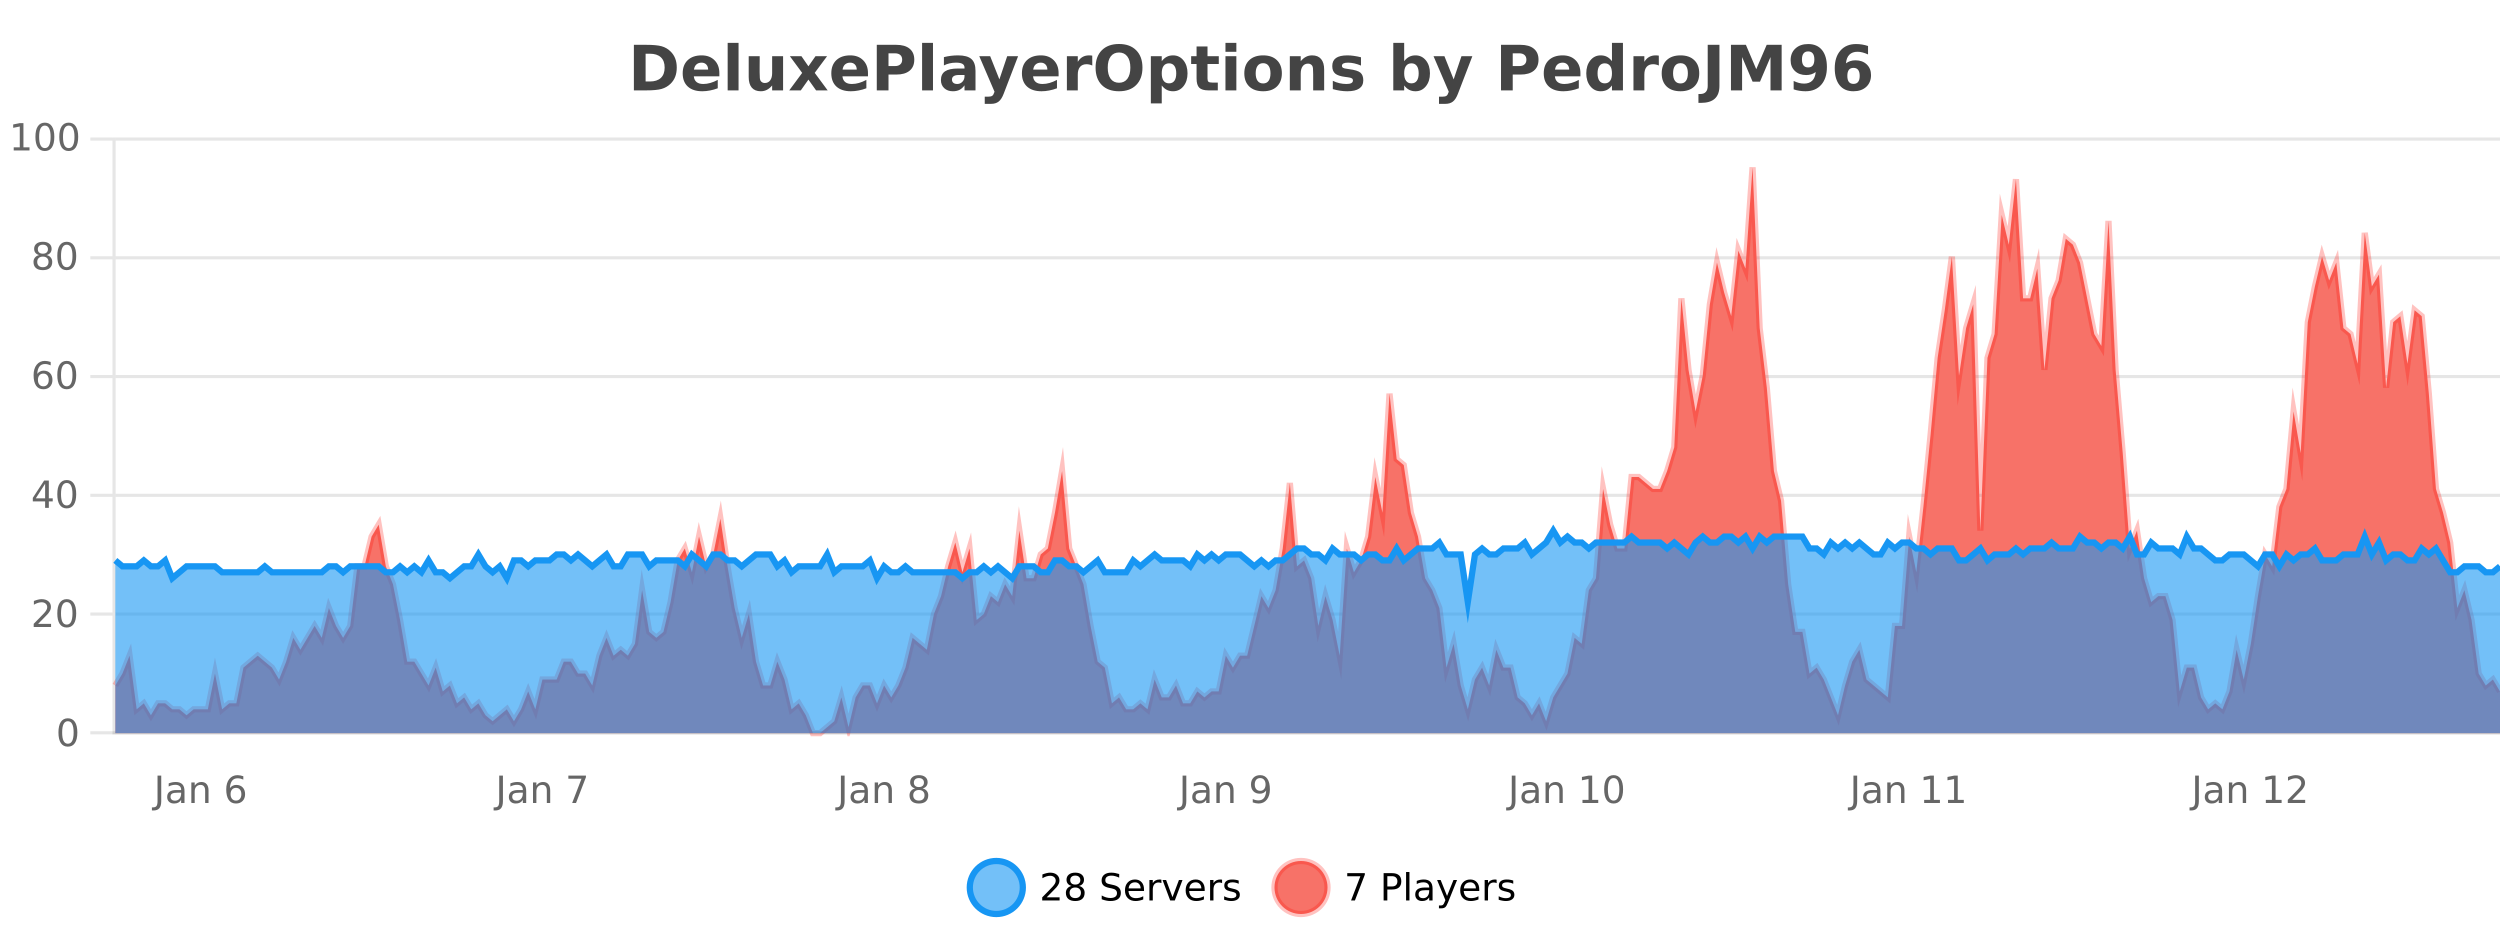 <?xml version="1.0" encoding="UTF-8"?>
<svg xmlns="http://www.w3.org/2000/svg" xmlns:xlink="http://www.w3.org/1999/xlink" width="800pt" height="300pt" viewBox="0 0 800 300" version="1.1">
<defs>
<clipPath id="clip1">
  <path d="M 282 263 L 356 263 L 356 300 L 282 300 Z M 282 263 "/>
</clipPath>
<clipPath id="clip2">
  <path d="M 379 263 L 454 263 L 454 300 L 379 300 Z M 379 263 "/>
</clipPath>
<clipPath id="clip3">
  <path d="M 36.906 53 L 800 53 L 800 234.602 L 36.906 234.602 Z M 36.906 53 "/>
</clipPath>
<clipPath id="clip4">
  <path d="M 35.906 43 L 800 43 L 800 235.602 L 35.906 235.602 Z M 35.906 43 "/>
</clipPath>
<clipPath id="clip5">
  <path d="M 36.906 169 L 800 169 L 800 234.602 L 36.906 234.602 Z M 36.906 169 "/>
</clipPath>
<clipPath id="clip6">
  <path d="M 35.906 141 L 800 141 L 800 221 L 35.906 221 Z M 35.906 141 "/>
</clipPath>
</defs>
<g id="surface121">
<rect x="0" y="0" width="800" height="300" style="fill:rgb(100%,100%,100%);fill-opacity:1;stroke:none;"/>
<path style="fill:none;stroke-width:1;stroke-linecap:butt;stroke-linejoin:miter;stroke:rgb(0%,0%,0%);stroke-opacity:0.098;stroke-miterlimit:10;" d="M 37 234.5 L 800 234.5 "/>
<path style="fill:none;stroke-width:1;stroke-linecap:butt;stroke-linejoin:miter;stroke:rgb(0%,0%,0%);stroke-opacity:0.098;stroke-miterlimit:10;" d="M 28.906 234.5 L 36 234.5 "/>
<path style="fill:none;stroke-width:1;stroke-linecap:butt;stroke-linejoin:miter;stroke:rgb(0%,0%,0%);stroke-opacity:0.098;stroke-miterlimit:10;" d="M 37 196.5 L 800 196.5 "/>
<path style="fill:none;stroke-width:1;stroke-linecap:butt;stroke-linejoin:miter;stroke:rgb(0%,0%,0%);stroke-opacity:0.098;stroke-miterlimit:10;" d="M 28.906 196.5 L 36 196.5 "/>
<path style="fill:none;stroke-width:1;stroke-linecap:butt;stroke-linejoin:miter;stroke:rgb(0%,0%,0%);stroke-opacity:0.098;stroke-miterlimit:10;" d="M 37 158.5 L 800 158.5 "/>
<path style="fill:none;stroke-width:1;stroke-linecap:butt;stroke-linejoin:miter;stroke:rgb(0%,0%,0%);stroke-opacity:0.098;stroke-miterlimit:10;" d="M 28.906 158.5 L 36 158.5 "/>
<path style="fill:none;stroke-width:1;stroke-linecap:butt;stroke-linejoin:miter;stroke:rgb(0%,0%,0%);stroke-opacity:0.098;stroke-miterlimit:10;" d="M 37 120.5 L 800 120.5 "/>
<path style="fill:none;stroke-width:1;stroke-linecap:butt;stroke-linejoin:miter;stroke:rgb(0%,0%,0%);stroke-opacity:0.098;stroke-miterlimit:10;" d="M 28.906 120.5 L 36 120.5 "/>
<path style="fill:none;stroke-width:1;stroke-linecap:butt;stroke-linejoin:miter;stroke:rgb(0%,0%,0%);stroke-opacity:0.098;stroke-miterlimit:10;" d="M 37 82.5 L 800 82.5 "/>
<path style="fill:none;stroke-width:1;stroke-linecap:butt;stroke-linejoin:miter;stroke:rgb(0%,0%,0%);stroke-opacity:0.098;stroke-miterlimit:10;" d="M 28.906 82.5 L 36 82.5 "/>
<path style="fill:none;stroke-width:1;stroke-linecap:butt;stroke-linejoin:miter;stroke:rgb(0%,0%,0%);stroke-opacity:0.098;stroke-miterlimit:10;" d="M 37 44.5 L 800 44.5 "/>
<path style="fill:none;stroke-width:1;stroke-linecap:butt;stroke-linejoin:miter;stroke:rgb(0%,0%,0%);stroke-opacity:0.098;stroke-miterlimit:10;" d="M 28.906 44.5 L 36 44.5 "/>
<path style=" stroke:none;fill-rule:nonzero;fill:rgb(9.02%,58.824%,95.294%);fill-opacity:0.6;" d="M 327.305 284 C 327.305 288.688 323.508 292.484 318.82 292.484 C 314.133 292.484 310.336 288.688 310.336 284 C 310.336 279.312 314.133 275.516 318.82 275.516 C 323.508 275.516 327.305 279.312 327.305 284 Z M 327.305 284 "/>
<g clip-path="url(#clip1)" clip-rule="nonzero">
<path style="fill:none;stroke-width:2;stroke-linecap:butt;stroke-linejoin:miter;stroke:rgb(9.02%,58.824%,95.294%);stroke-opacity:1;stroke-miterlimit:10;" d="M 327.305 284 C 327.305 288.688 323.508 292.484 318.82 292.484 C 314.133 292.484 310.336 288.688 310.336 284 C 310.336 279.312 314.133 275.516 318.82 275.516 C 323.508 275.516 327.305 279.312 327.305 284 Z M 327.305 284 "/>
</g>
<path style=" stroke:none;fill-rule:nonzero;fill:rgb(0%,0%,0%);fill-opacity:1;" d="M 334.93 287.156 L 339.07 287.156 L 339.07 288.156 L 333.508 288.156 L 333.508 287.156 C 333.953 286.699 334.562 286.078 335.336 285.297 C 336.117 284.508 336.605 283.996 336.805 283.766 C 337.188 283.352 337.453 282.996 337.602 282.703 C 337.758 282.402 337.836 282.109 337.836 281.828 C 337.836 281.359 337.668 280.98 337.336 280.688 C 337.012 280.398 336.59 280.25 336.07 280.25 C 335.695 280.25 335.297 280.312 334.883 280.438 C 334.477 280.562 334.039 280.762 333.57 281.031 L 333.57 279.828 C 334.047 279.641 334.492 279.5 334.898 279.406 C 335.312 279.305 335.695 279.25 336.039 279.25 C 336.945 279.25 337.668 279.48 338.211 279.938 C 338.75 280.387 339.023 280.992 339.023 281.75 C 339.023 282.105 338.953 282.445 338.82 282.766 C 338.684 283.09 338.438 283.469 338.086 283.906 C 337.98 284.023 337.668 284.352 337.148 284.891 C 336.625 285.434 335.887 286.188 334.93 287.156 Z M 344.082 284 C 343.52 284 343.074 284.152 342.754 284.453 C 342.43 284.758 342.27 285.168 342.27 285.688 C 342.27 286.219 342.43 286.637 342.754 286.938 C 343.074 287.242 343.52 287.391 344.082 287.391 C 344.645 287.391 345.086 287.242 345.41 286.938 C 345.73 286.637 345.895 286.219 345.895 285.688 C 345.895 285.168 345.73 284.758 345.41 284.453 C 345.098 284.152 344.652 284 344.082 284 Z M 342.895 283.5 C 342.395 283.375 341.996 283.141 341.707 282.797 C 341.426 282.445 341.285 282.016 341.285 281.516 C 341.285 280.82 341.535 280.266 342.035 279.859 C 342.535 279.453 343.215 279.25 344.082 279.25 C 344.957 279.25 345.637 279.453 346.129 279.859 C 346.629 280.266 346.879 280.82 346.879 281.516 C 346.879 282.016 346.738 282.445 346.457 282.797 C 346.176 283.141 345.777 283.375 345.27 283.5 C 345.84 283.637 346.285 283.898 346.598 284.281 C 346.918 284.668 347.082 285.137 347.082 285.688 C 347.082 286.543 346.82 287.199 346.301 287.656 C 345.789 288.105 345.051 288.328 344.082 288.328 C 343.121 288.328 342.383 288.105 341.863 287.656 C 341.34 287.199 341.082 286.543 341.082 285.688 C 341.082 285.137 341.242 284.668 341.566 284.281 C 341.887 283.898 342.332 283.637 342.895 283.5 Z M 342.473 281.625 C 342.473 282.086 342.613 282.438 342.895 282.688 C 343.176 282.938 343.57 283.062 344.082 283.062 C 344.59 283.062 344.988 282.938 345.27 282.688 C 345.559 282.438 345.707 282.086 345.707 281.625 C 345.707 281.18 345.559 280.828 345.27 280.578 C 344.988 280.32 344.59 280.188 344.082 280.188 C 343.57 280.188 343.176 280.32 342.895 280.578 C 342.613 280.828 342.473 281.18 342.473 281.625 Z M 358.141 279.688 L 358.141 280.844 C 357.691 280.637 357.266 280.48 356.859 280.375 C 356.461 280.262 356.082 280.203 355.719 280.203 C 355.07 280.203 354.57 280.328 354.219 280.578 C 353.875 280.828 353.703 281.188 353.703 281.656 C 353.703 282.043 353.816 282.336 354.047 282.531 C 354.273 282.73 354.719 282.887 355.375 283 L 356.078 283.156 C 356.961 283.324 357.613 283.621 358.031 284.047 C 358.457 284.465 358.672 285.027 358.672 285.734 C 358.672 286.59 358.383 287.234 357.812 287.672 C 357.25 288.109 356.414 288.328 355.312 288.328 C 354.906 288.328 354.469 288.281 354 288.188 C 353.531 288.094 353.047 287.953 352.547 287.766 L 352.547 286.547 C 353.023 286.82 353.492 287.023 353.953 287.156 C 354.422 287.293 354.875 287.359 355.312 287.359 C 355.988 287.359 356.508 287.23 356.875 286.969 C 357.25 286.699 357.438 286.32 357.438 285.828 C 357.438 285.402 357.301 285.07 357.031 284.828 C 356.77 284.578 356.336 284.398 355.734 284.281 L 355.016 284.141 C 354.129 283.965 353.488 283.688 353.094 283.312 C 352.707 282.938 352.516 282.418 352.516 281.75 C 352.516 280.969 352.785 280.359 353.328 279.922 C 353.867 279.477 354.617 279.25 355.578 279.25 C 355.992 279.25 356.41 279.289 356.828 279.359 C 357.254 279.434 357.691 279.543 358.141 279.688 Z M 366.086 284.609 L 366.086 285.125 L 361.117 285.125 C 361.168 285.875 361.391 286.445 361.789 286.828 C 362.195 287.215 362.75 287.406 363.461 287.406 C 363.875 287.406 364.277 287.359 364.664 287.266 C 365.059 287.164 365.449 287.008 365.836 286.797 L 365.836 287.828 C 365.438 287.984 365.039 288.105 364.633 288.188 C 364.227 288.281 363.812 288.328 363.398 288.328 C 362.355 288.328 361.527 288.027 360.914 287.422 C 360.297 286.809 359.992 285.98 359.992 284.938 C 359.992 283.867 360.281 283.016 360.867 282.391 C 361.449 281.758 362.23 281.438 363.211 281.438 C 364.094 281.438 364.793 281.727 365.305 282.297 C 365.824 282.859 366.086 283.633 366.086 284.609 Z M 365.008 284.281 C 364.996 283.699 364.828 283.23 364.508 282.875 C 364.184 282.523 363.758 282.344 363.227 282.344 C 362.621 282.344 362.137 282.516 361.773 282.859 C 361.418 283.203 361.215 283.684 361.164 284.297 Z M 371.656 282.594 C 371.531 282.531 371.395 282.484 371.25 282.453 C 371.113 282.414 370.957 282.391 370.781 282.391 C 370.176 282.391 369.707 282.59 369.375 282.984 C 369.051 283.383 368.891 283.953 368.891 284.703 L 368.891 288.156 L 367.812 288.156 L 367.812 281.594 L 368.891 281.594 L 368.891 282.609 C 369.117 282.215 369.414 281.922 369.781 281.734 C 370.145 281.539 370.586 281.438 371.109 281.438 C 371.18 281.438 371.258 281.445 371.344 281.453 C 371.438 281.465 371.535 281.48 371.641 281.5 Z M 372.012 281.594 L 373.152 281.594 L 375.199 287.094 L 377.262 281.594 L 378.402 281.594 L 375.934 288.156 L 374.465 288.156 Z M 385.504 284.609 L 385.504 285.125 L 380.535 285.125 C 380.586 285.875 380.809 286.445 381.207 286.828 C 381.613 287.215 382.168 287.406 382.879 287.406 C 383.293 287.406 383.695 287.359 384.082 287.266 C 384.477 287.164 384.867 287.008 385.254 286.797 L 385.254 287.828 C 384.855 287.984 384.457 288.105 384.051 288.188 C 383.645 288.281 383.23 288.328 382.816 288.328 C 381.773 288.328 380.945 288.027 380.332 287.422 C 379.715 286.809 379.41 285.98 379.41 284.938 C 379.41 283.867 379.699 283.016 380.285 282.391 C 380.867 281.758 381.648 281.438 382.629 281.438 C 383.512 281.438 384.211 281.727 384.723 282.297 C 385.242 282.859 385.504 283.633 385.504 284.609 Z M 384.426 284.281 C 384.414 283.699 384.246 283.23 383.926 282.875 C 383.602 282.523 383.176 282.344 382.645 282.344 C 382.039 282.344 381.555 282.516 381.191 282.859 C 380.836 283.203 380.633 283.684 380.582 284.297 Z M 391.074 282.594 C 390.949 282.531 390.812 282.484 390.668 282.453 C 390.531 282.414 390.375 282.391 390.199 282.391 C 389.594 282.391 389.125 282.59 388.793 282.984 C 388.469 283.383 388.309 283.953 388.309 284.703 L 388.309 288.156 L 387.23 288.156 L 387.23 281.594 L 388.309 281.594 L 388.309 282.609 C 388.535 282.215 388.832 281.922 389.199 281.734 C 389.562 281.539 390.004 281.438 390.527 281.438 C 390.598 281.438 390.676 281.445 390.762 281.453 C 390.855 281.465 390.953 281.48 391.059 281.5 Z M 396.383 281.781 L 396.383 282.812 C 396.078 282.656 395.762 282.543 395.43 282.469 C 395.105 282.387 394.766 282.344 394.414 282.344 C 393.883 282.344 393.48 282.43 393.211 282.594 C 392.938 282.75 392.805 282.996 392.805 283.328 C 392.805 283.578 392.898 283.777 393.086 283.922 C 393.281 284.059 393.672 284.188 394.258 284.312 L 394.617 284.406 C 395.387 284.562 395.934 284.793 396.258 285.094 C 396.578 285.398 396.742 285.812 396.742 286.344 C 396.742 286.961 396.496 287.445 396.008 287.797 C 395.527 288.152 394.867 288.328 394.023 288.328 C 393.668 288.328 393.297 288.289 392.914 288.219 C 392.539 288.156 392.141 288.059 391.727 287.922 L 391.727 286.797 C 392.121 287.008 392.512 287.164 392.898 287.266 C 393.281 287.371 393.668 287.422 394.055 287.422 C 394.555 287.422 394.938 287.34 395.211 287.172 C 395.492 286.996 395.633 286.746 395.633 286.422 C 395.633 286.133 395.531 285.906 395.336 285.75 C 395.137 285.594 394.703 285.445 394.039 285.297 L 393.664 285.219 C 392.996 285.074 392.512 284.855 392.211 284.562 C 391.918 284.273 391.773 283.875 391.773 283.375 C 391.773 282.75 391.992 282.273 392.43 281.938 C 392.867 281.605 393.484 281.438 394.289 281.438 C 394.684 281.438 395.059 281.469 395.414 281.531 C 395.766 281.586 396.09 281.668 396.383 281.781 Z M 328.82 277.016 "/>
<path style=" stroke:none;fill-rule:nonzero;fill:rgb(96.863%,44.706%,40.784%);fill-opacity:1;" d="M 424.809 284 C 424.809 288.688 421.008 292.484 416.32 292.484 C 411.637 292.484 407.836 288.688 407.836 284 C 407.836 279.312 411.637 275.516 416.32 275.516 C 421.008 275.516 424.809 279.312 424.809 284 Z M 424.809 284 "/>
<g clip-path="url(#clip2)" clip-rule="nonzero">
<path style="fill:none;stroke-width:2;stroke-linecap:butt;stroke-linejoin:miter;stroke:rgb(100%,4.706%,0%);stroke-opacity:0.247;stroke-miterlimit:10;" d="M 424.809 284 C 424.809 288.688 421.008 292.484 416.32 292.484 C 411.637 292.484 407.836 288.688 407.836 284 C 407.836 279.312 411.637 275.516 416.32 275.516 C 421.008 275.516 424.809 279.312 424.809 284 Z M 424.809 284 "/>
</g>
<path style=" stroke:none;fill-rule:nonzero;fill:rgb(0%,0%,0%);fill-opacity:1;" d="M 431.117 279.406 L 436.742 279.406 L 436.742 279.906 L 433.57 288.156 L 432.336 288.156 L 435.32 280.406 L 431.117 280.406 Z M 443.945 280.375 L 443.945 283.672 L 445.43 283.672 C 445.98 283.672 446.406 283.531 446.711 283.25 C 447.012 282.961 447.164 282.547 447.164 282.016 C 447.164 281.496 447.012 281.094 446.711 280.812 C 446.406 280.523 445.98 280.375 445.43 280.375 Z M 442.758 279.406 L 445.43 279.406 C 446.418 279.406 447.164 279.633 447.664 280.078 C 448.164 280.516 448.414 281.164 448.414 282.016 C 448.414 282.883 448.164 283.539 447.664 283.984 C 447.164 284.422 446.418 284.641 445.43 284.641 L 443.945 284.641 L 443.945 288.156 L 442.758 288.156 Z M 449.945 279.031 L 451.023 279.031 L 451.023 288.156 L 449.945 288.156 Z M 456.266 284.859 C 455.398 284.859 454.797 284.961 454.453 285.156 C 454.117 285.355 453.953 285.695 453.953 286.172 C 453.953 286.559 454.078 286.867 454.328 287.094 C 454.586 287.312 454.93 287.422 455.359 287.422 C 455.961 287.422 456.441 287.215 456.797 286.797 C 457.16 286.371 457.344 285.805 457.344 285.094 L 457.344 284.859 Z M 458.422 284.406 L 458.422 288.156 L 457.344 288.156 L 457.344 287.156 C 457.094 287.555 456.785 287.852 456.422 288.047 C 456.055 288.234 455.609 288.328 455.078 288.328 C 454.398 288.328 453.863 288.141 453.469 287.766 C 453.07 287.383 452.875 286.875 452.875 286.25 C 452.875 285.512 453.117 284.953 453.609 284.578 C 454.109 284.203 454.848 284.016 455.828 284.016 L 457.344 284.016 L 457.344 283.906 C 457.344 283.406 457.176 283.023 456.844 282.75 C 456.52 282.48 456.066 282.344 455.484 282.344 C 455.109 282.344 454.738 282.391 454.375 282.484 C 454.02 282.578 453.68 282.715 453.359 282.891 L 453.359 281.891 C 453.754 281.734 454.133 281.621 454.5 281.547 C 454.875 281.477 455.238 281.438 455.594 281.438 C 456.539 281.438 457.25 281.684 457.719 282.172 C 458.188 282.664 458.422 283.406 458.422 284.406 Z M 463.367 288.766 C 463.062 289.547 462.766 290.055 462.477 290.297 C 462.184 290.535 461.797 290.656 461.32 290.656 L 460.461 290.656 L 460.461 289.75 L 461.086 289.75 C 461.387 289.75 461.617 289.676 461.773 289.531 C 461.938 289.395 462.121 289.066 462.32 288.547 L 462.523 288.047 L 459.867 281.594 L 461.008 281.594 L 463.055 286.719 L 465.117 281.594 L 466.258 281.594 Z M 473.359 284.609 L 473.359 285.125 L 468.391 285.125 C 468.441 285.875 468.664 286.445 469.062 286.828 C 469.469 287.215 470.023 287.406 470.734 287.406 C 471.148 287.406 471.551 287.359 471.938 287.266 C 472.332 287.164 472.723 287.008 473.109 286.797 L 473.109 287.828 C 472.711 287.984 472.312 288.105 471.906 288.188 C 471.5 288.281 471.086 288.328 470.672 288.328 C 469.629 288.328 468.801 288.027 468.188 287.422 C 467.57 286.809 467.266 285.98 467.266 284.938 C 467.266 283.867 467.555 283.016 468.141 282.391 C 468.723 281.758 469.504 281.438 470.484 281.438 C 471.367 281.438 472.066 281.727 472.578 282.297 C 473.098 282.859 473.359 283.633 473.359 284.609 Z M 472.281 284.281 C 472.27 283.699 472.102 283.23 471.781 282.875 C 471.457 282.523 471.031 282.344 470.5 282.344 C 469.895 282.344 469.41 282.516 469.047 282.859 C 468.691 283.203 468.488 283.684 468.438 284.297 Z M 478.93 282.594 C 478.805 282.531 478.668 282.484 478.523 282.453 C 478.387 282.414 478.23 282.391 478.055 282.391 C 477.449 282.391 476.98 282.59 476.648 282.984 C 476.324 283.383 476.164 283.953 476.164 284.703 L 476.164 288.156 L 475.086 288.156 L 475.086 281.594 L 476.164 281.594 L 476.164 282.609 C 476.391 282.215 476.688 281.922 477.055 281.734 C 477.418 281.539 477.859 281.438 478.383 281.438 C 478.453 281.438 478.531 281.445 478.617 281.453 C 478.711 281.465 478.809 281.48 478.914 281.5 Z M 484.238 281.781 L 484.238 282.812 C 483.934 282.656 483.617 282.543 483.285 282.469 C 482.961 282.387 482.621 282.344 482.27 282.344 C 481.738 282.344 481.336 282.43 481.066 282.594 C 480.793 282.75 480.66 282.996 480.66 283.328 C 480.66 283.578 480.754 283.777 480.941 283.922 C 481.137 284.059 481.527 284.188 482.113 284.312 L 482.473 284.406 C 483.242 284.562 483.789 284.793 484.113 285.094 C 484.434 285.398 484.598 285.812 484.598 286.344 C 484.598 286.961 484.352 287.445 483.863 287.797 C 483.383 288.152 482.723 288.328 481.879 288.328 C 481.523 288.328 481.152 288.289 480.77 288.219 C 480.395 288.156 479.996 288.059 479.582 287.922 L 479.582 286.797 C 479.977 287.008 480.367 287.164 480.754 287.266 C 481.137 287.371 481.523 287.422 481.91 287.422 C 482.41 287.422 482.793 287.34 483.066 287.172 C 483.348 286.996 483.488 286.746 483.488 286.422 C 483.488 286.133 483.387 285.906 483.191 285.75 C 482.992 285.594 482.559 285.445 481.895 285.297 L 481.52 285.219 C 480.852 285.074 480.367 284.855 480.066 284.562 C 479.773 284.273 479.629 283.875 479.629 283.375 C 479.629 282.75 479.848 282.273 480.285 281.938 C 480.723 281.605 481.34 281.438 482.145 281.438 C 482.539 281.438 482.914 281.469 483.27 281.531 C 483.621 281.586 483.945 281.668 484.238 281.781 Z M 426.32 277.016 "/>
<path style=" stroke:none;fill-rule:nonzero;fill:rgb(26.667%,26.667%,26.667%);fill-opacity:1;" d="M 206.594 17.188 L 206.594 26.078 L 207.938 26.078 C 209.477 26.078 210.656 25.699 211.469 24.938 C 212.281 24.18 212.688 23.07 212.688 21.609 C 212.688 20.172 212.281 19.078 211.469 18.328 C 210.664 17.57 209.488 17.188 207.938 17.188 Z M 202.844 14.344 L 206.797 14.344 C 209.016 14.344 210.664 14.5 211.75 14.812 C 212.832 15.125 213.758 15.664 214.531 16.422 C 215.219 17.078 215.727 17.84 216.062 18.703 C 216.395 19.559 216.562 20.527 216.562 21.609 C 216.562 22.715 216.395 23.699 216.062 24.562 C 215.727 25.43 215.219 26.188 214.531 26.844 C 213.75 27.594 212.812 28.133 211.719 28.453 C 210.625 28.766 208.984 28.922 206.797 28.922 L 202.844 28.922 Z M 230.195 23.422 L 230.195 24.422 L 222.023 24.422 C 222.105 25.246 222.402 25.859 222.914 26.266 C 223.422 26.672 224.133 26.875 225.039 26.875 C 225.777 26.875 226.531 26.766 227.305 26.547 C 228.074 26.328 228.867 26 229.68 25.562 L 229.68 28.25 C 228.855 28.562 228.027 28.797 227.195 28.953 C 226.371 29.117 225.547 29.203 224.727 29.203 C 222.746 29.203 221.203 28.703 220.102 27.703 C 219.008 26.695 218.461 25.281 218.461 23.469 C 218.461 21.68 218.996 20.273 220.07 19.25 C 221.152 18.23 222.637 17.719 224.523 17.719 C 226.242 17.719 227.617 18.242 228.648 19.281 C 229.68 20.312 230.195 21.695 230.195 23.422 Z M 226.602 22.266 C 226.602 21.602 226.406 21.062 226.023 20.656 C 225.637 20.25 225.133 20.047 224.508 20.047 C 223.828 20.047 223.277 20.242 222.852 20.625 C 222.434 21 222.172 21.547 222.07 22.266 Z M 232.852 13.719 L 236.336 13.719 L 236.336 28.922 L 232.852 28.922 Z M 239.586 24.656 L 239.586 17.984 L 243.102 17.984 L 243.102 19.078 C 243.102 19.672 243.094 20.418 243.086 21.312 C 243.086 22.211 243.086 22.805 243.086 23.094 C 243.086 23.98 243.105 24.617 243.148 25 C 243.199 25.387 243.277 25.668 243.383 25.844 C 243.527 26.074 243.715 26.25 243.945 26.375 C 244.172 26.5 244.438 26.562 244.742 26.562 C 245.469 26.562 246.043 26.281 246.461 25.719 C 246.875 25.156 247.086 24.383 247.086 23.391 L 247.086 17.984 L 250.586 17.984 L 250.586 28.922 L 247.086 28.922 L 247.086 27.344 C 246.555 27.98 245.992 28.449 245.398 28.75 C 244.812 29.051 244.168 29.203 243.461 29.203 C 242.199 29.203 241.234 28.82 240.57 28.047 C 239.914 27.266 239.586 26.137 239.586 24.656 Z M 256.695 23.328 L 252.758 17.984 L 256.461 17.984 L 258.695 21.219 L 260.961 17.984 L 264.664 17.984 L 260.711 23.312 L 264.852 28.922 L 261.148 28.922 L 258.695 25.469 L 256.258 28.922 L 252.555 28.922 Z M 277.754 23.422 L 277.754 24.422 L 269.582 24.422 C 269.664 25.246 269.961 25.859 270.473 26.266 C 270.98 26.672 271.691 26.875 272.598 26.875 C 273.336 26.875 274.09 26.766 274.863 26.547 C 275.633 26.328 276.426 26 277.238 25.562 L 277.238 28.25 C 276.414 28.562 275.586 28.797 274.754 28.953 C 273.93 29.117 273.105 29.203 272.285 29.203 C 270.305 29.203 268.762 28.703 267.66 27.703 C 266.566 26.695 266.02 25.281 266.02 23.469 C 266.02 21.68 266.555 20.273 267.629 19.25 C 268.711 18.23 270.195 17.719 272.082 17.719 C 273.801 17.719 275.176 18.242 276.207 19.281 C 277.238 20.312 277.754 21.695 277.754 23.422 Z M 274.16 22.266 C 274.16 21.602 273.965 21.062 273.582 20.656 C 273.195 20.25 272.691 20.047 272.066 20.047 C 271.387 20.047 270.836 20.242 270.41 20.625 C 269.992 21 269.73 21.547 269.629 22.266 Z M 280.57 14.344 L 286.805 14.344 C 288.656 14.344 290.078 14.758 291.07 15.578 C 292.07 16.402 292.57 17.574 292.57 19.094 C 292.57 20.625 292.07 21.805 291.07 22.625 C 290.078 23.449 288.656 23.859 286.805 23.859 L 284.32 23.859 L 284.32 28.922 L 280.57 28.922 Z M 284.32 17.062 L 284.32 21.141 L 286.398 21.141 C 287.125 21.141 287.688 20.965 288.086 20.609 C 288.492 20.258 288.695 19.75 288.695 19.094 C 288.695 18.449 288.492 17.949 288.086 17.594 C 287.688 17.242 287.125 17.062 286.398 17.062 Z M 295.07 13.719 L 298.555 13.719 L 298.555 28.922 L 295.07 28.922 Z M 306.816 24 C 306.086 24 305.539 24.125 305.176 24.375 C 304.809 24.617 304.629 24.98 304.629 25.469 C 304.629 25.906 304.773 26.25 305.066 26.5 C 305.367 26.75 305.777 26.875 306.301 26.875 C 306.957 26.875 307.508 26.641 307.957 26.172 C 308.414 25.703 308.645 25.117 308.645 24.406 L 308.645 24 Z M 312.16 22.688 L 312.16 28.922 L 308.645 28.922 L 308.645 27.297 C 308.176 27.965 307.645 28.449 307.051 28.75 C 306.465 29.051 305.754 29.203 304.91 29.203 C 303.785 29.203 302.867 28.875 302.16 28.219 C 301.449 27.555 301.098 26.695 301.098 25.641 C 301.098 24.359 301.535 23.422 302.41 22.828 C 303.293 22.227 304.684 21.922 306.582 21.922 L 308.645 21.922 L 308.645 21.641 C 308.645 21.09 308.426 20.688 307.988 20.438 C 307.551 20.18 306.867 20.047 305.941 20.047 C 305.191 20.047 304.492 20.125 303.848 20.281 C 303.199 20.43 302.602 20.648 302.051 20.938 L 302.051 18.281 C 302.801 18.094 303.551 17.953 304.301 17.859 C 305.059 17.766 305.82 17.719 306.582 17.719 C 308.551 17.719 309.973 18.109 310.848 18.891 C 311.723 19.664 312.16 20.93 312.16 22.688 Z M 313.367 17.984 L 316.852 17.984 L 319.805 25.406 L 322.305 17.984 L 325.789 17.984 L 321.195 29.953 C 320.734 31.172 320.195 32.02 319.57 32.5 C 318.953 32.988 318.148 33.234 317.148 33.234 L 315.117 33.234 L 315.117 30.938 L 316.211 30.938 C 316.805 30.938 317.234 30.844 317.508 30.656 C 317.777 30.469 317.984 30.129 318.133 29.641 L 318.242 29.344 Z M 338.75 23.422 L 338.75 24.422 L 330.578 24.422 C 330.66 25.246 330.957 25.859 331.469 26.266 C 331.977 26.672 332.688 26.875 333.594 26.875 C 334.332 26.875 335.086 26.766 335.859 26.547 C 336.629 26.328 337.422 26 338.234 25.562 L 338.234 28.25 C 337.41 28.562 336.582 28.797 335.75 28.953 C 334.926 29.117 334.102 29.203 333.281 29.203 C 331.301 29.203 329.758 28.703 328.656 27.703 C 327.562 26.695 327.016 25.281 327.016 23.469 C 327.016 21.68 327.551 20.273 328.625 19.25 C 329.707 18.23 331.191 17.719 333.078 17.719 C 334.797 17.719 336.172 18.242 337.203 19.281 C 338.234 20.312 338.75 21.695 338.75 23.422 Z M 335.156 22.266 C 335.156 21.602 334.961 21.062 334.578 20.656 C 334.191 20.25 333.688 20.047 333.062 20.047 C 332.383 20.047 331.832 20.242 331.406 20.625 C 330.988 21 330.727 21.547 330.625 22.266 Z M 349.531 20.969 C 349.219 20.824 348.91 20.719 348.609 20.656 C 348.305 20.586 348.004 20.547 347.703 20.547 C 346.797 20.547 346.098 20.836 345.609 21.406 C 345.129 21.98 344.891 22.805 344.891 23.875 L 344.891 28.922 L 341.406 28.922 L 341.406 17.984 L 344.891 17.984 L 344.891 19.781 C 345.336 19.062 345.852 18.543 346.438 18.219 C 347.02 17.887 347.719 17.719 348.531 17.719 C 348.656 17.719 348.785 17.727 348.922 17.734 C 349.055 17.746 349.254 17.766 349.516 17.797 Z M 358.086 16.797 C 356.938 16.797 356.047 17.227 355.414 18.078 C 354.789 18.922 354.477 20.109 354.477 21.641 C 354.477 23.172 354.789 24.367 355.414 25.219 C 356.047 26.062 356.938 26.484 358.086 26.484 C 359.23 26.484 360.121 26.062 360.758 25.219 C 361.391 24.367 361.711 23.172 361.711 21.641 C 361.711 20.109 361.391 18.922 360.758 18.078 C 360.121 17.227 359.23 16.797 358.086 16.797 Z M 358.086 14.078 C 360.43 14.078 362.262 14.75 363.586 16.094 C 364.918 17.43 365.586 19.277 365.586 21.641 C 365.586 24.008 364.918 25.859 363.586 27.203 C 362.262 28.539 360.43 29.203 358.086 29.203 C 355.742 29.203 353.902 28.539 352.57 27.203 C 351.246 25.859 350.586 24.008 350.586 21.641 C 350.586 19.277 351.246 17.43 352.57 16.094 C 353.902 14.75 355.742 14.078 358.086 14.078 Z M 371.758 27.344 L 371.758 33.078 L 368.273 33.078 L 368.273 17.984 L 371.758 17.984 L 371.758 19.578 C 372.246 18.945 372.781 18.477 373.367 18.172 C 373.949 17.871 374.621 17.719 375.383 17.719 C 376.734 17.719 377.844 18.258 378.711 19.328 C 379.574 20.402 380.008 21.781 380.008 23.469 C 380.008 25.148 379.574 26.523 378.711 27.594 C 377.844 28.668 376.734 29.203 375.383 29.203 C 374.621 29.203 373.949 29.051 373.367 28.75 C 372.781 28.449 372.246 27.98 371.758 27.344 Z M 374.086 20.266 C 373.336 20.266 372.758 20.543 372.352 21.094 C 371.953 21.637 371.758 22.43 371.758 23.469 C 371.758 24.5 371.953 25.293 372.352 25.844 C 372.758 26.398 373.336 26.672 374.086 26.672 C 374.836 26.672 375.406 26.402 375.805 25.859 C 376.199 25.309 376.398 24.512 376.398 23.469 C 376.398 22.43 376.199 21.637 375.805 21.094 C 375.406 20.543 374.836 20.266 374.086 20.266 Z M 386.402 14.875 L 386.402 17.984 L 390.012 17.984 L 390.012 20.484 L 386.402 20.484 L 386.402 25.125 C 386.402 25.637 386.5 25.98 386.699 26.156 C 386.906 26.336 387.309 26.422 387.902 26.422 L 389.699 26.422 L 389.699 28.922 L 386.699 28.922 C 385.324 28.922 384.344 28.637 383.762 28.062 C 383.188 27.48 382.902 26.5 382.902 25.125 L 382.902 20.484 L 381.168 20.484 L 381.168 17.984 L 382.902 17.984 L 382.902 14.875 Z M 392.148 17.984 L 395.633 17.984 L 395.633 28.922 L 392.148 28.922 Z M 392.148 13.719 L 395.633 13.719 L 395.633 16.578 L 392.148 16.578 Z M 404.211 20.219 C 403.43 20.219 402.836 20.5 402.43 21.062 C 402.023 21.617 401.82 22.418 401.82 23.469 C 401.82 24.512 402.023 25.312 402.43 25.875 C 402.836 26.43 403.43 26.703 404.211 26.703 C 404.969 26.703 405.547 26.43 405.945 25.875 C 406.352 25.312 406.555 24.512 406.555 23.469 C 406.555 22.418 406.352 21.617 405.945 21.062 C 405.547 20.5 404.969 20.219 404.211 20.219 Z M 404.211 17.719 C 406.086 17.719 407.547 18.23 408.602 19.25 C 409.664 20.262 410.195 21.668 410.195 23.469 C 410.195 25.262 409.664 26.668 408.602 27.688 C 407.547 28.699 406.086 29.203 404.211 29.203 C 402.312 29.203 400.836 28.699 399.773 27.688 C 398.711 26.668 398.18 25.262 398.18 23.469 C 398.18 21.668 398.711 20.262 399.773 19.25 C 400.836 18.23 402.312 17.719 404.211 17.719 Z M 423.73 22.266 L 423.73 28.922 L 420.215 28.922 L 420.215 23.828 C 420.215 22.883 420.191 22.23 420.152 21.875 C 420.109 21.512 420.035 21.246 419.934 21.078 C 419.797 20.852 419.609 20.672 419.371 20.547 C 419.141 20.422 418.875 20.359 418.574 20.359 C 417.844 20.359 417.27 20.641 416.855 21.203 C 416.438 21.766 416.23 22.547 416.23 23.547 L 416.23 28.922 L 412.746 28.922 L 412.746 17.984 L 416.23 17.984 L 416.23 19.578 C 416.762 18.945 417.324 18.477 417.918 18.172 C 418.512 17.871 419.16 17.719 419.871 17.719 C 421.141 17.719 422.098 18.109 422.746 18.891 C 423.402 19.664 423.73 20.789 423.73 22.266 Z M 435.516 18.328 L 435.516 20.984 C 434.773 20.672 434.055 20.438 433.359 20.281 C 432.66 20.125 432 20.047 431.375 20.047 C 430.719 20.047 430.227 20.133 429.906 20.297 C 429.582 20.465 429.422 20.719 429.422 21.062 C 429.422 21.344 429.539 21.559 429.781 21.703 C 430.031 21.852 430.469 21.961 431.094 22.031 L 431.719 22.125 C 433.508 22.355 434.711 22.73 435.328 23.25 C 435.941 23.773 436.25 24.59 436.25 25.703 C 436.25 26.871 435.816 27.746 434.953 28.328 C 434.098 28.914 432.82 29.203 431.125 29.203 C 430.395 29.203 429.645 29.145 428.875 29.031 C 428.102 28.918 427.312 28.746 426.5 28.516 L 426.5 25.859 C 427.195 26.203 427.91 26.461 428.641 26.625 C 429.367 26.793 430.113 26.875 430.875 26.875 C 431.562 26.875 432.078 26.781 432.422 26.594 C 432.766 26.406 432.938 26.125 432.938 25.75 C 432.938 25.438 432.816 25.211 432.578 25.062 C 432.336 24.906 431.863 24.789 431.156 24.703 L 430.547 24.625 C 428.984 24.43 427.891 24.07 427.266 23.547 C 426.641 23.016 426.328 22.215 426.328 21.141 C 426.328 19.984 426.723 19.125 427.516 18.562 C 428.316 18 429.535 17.719 431.172 17.719 C 431.816 17.719 432.492 17.773 433.203 17.875 C 433.91 17.969 434.68 18.121 435.516 18.328 Z M 451.664 26.672 C 452.414 26.672 452.984 26.402 453.383 25.859 C 453.777 25.309 453.977 24.512 453.977 23.469 C 453.977 22.43 453.777 21.637 453.383 21.094 C 452.984 20.543 452.414 20.266 451.664 20.266 C 450.914 20.266 450.336 20.543 449.93 21.094 C 449.531 21.637 449.336 22.43 449.336 23.469 C 449.336 24.5 449.531 25.293 449.93 25.844 C 450.336 26.398 450.914 26.672 451.664 26.672 Z M 449.336 19.578 C 449.824 18.945 450.359 18.477 450.945 18.172 C 451.527 17.871 452.199 17.719 452.961 17.719 C 454.312 17.719 455.422 18.258 456.289 19.328 C 457.152 20.402 457.586 21.781 457.586 23.469 C 457.586 25.148 457.152 26.523 456.289 27.594 C 455.422 28.668 454.312 29.203 452.961 29.203 C 452.199 29.203 451.527 29.051 450.945 28.75 C 450.359 28.449 449.824 27.98 449.336 27.344 L 449.336 28.922 L 445.852 28.922 L 445.852 13.719 L 449.336 13.719 Z M 458.73 17.984 L 462.215 17.984 L 465.168 25.406 L 467.668 17.984 L 471.152 17.984 L 466.559 29.953 C 466.098 31.172 465.559 32.02 464.934 32.5 C 464.316 32.988 463.512 33.234 462.512 33.234 L 460.48 33.234 L 460.48 30.938 L 461.574 30.938 C 462.168 30.938 462.598 30.844 462.871 30.656 C 463.141 30.469 463.348 30.129 463.496 29.641 L 463.605 29.344 Z M 480.324 14.344 L 486.559 14.344 C 488.41 14.344 489.832 14.758 490.824 15.578 C 491.824 16.402 492.324 17.574 492.324 19.094 C 492.324 20.625 491.824 21.805 490.824 22.625 C 489.832 23.449 488.41 23.859 486.559 23.859 L 484.074 23.859 L 484.074 28.922 L 480.324 28.922 Z M 484.074 17.062 L 484.074 21.141 L 486.152 21.141 C 486.879 21.141 487.441 20.965 487.84 20.609 C 488.246 20.258 488.449 19.75 488.449 19.094 C 488.449 18.449 488.246 17.949 487.84 17.594 C 487.441 17.242 486.879 17.062 486.152 17.062 Z M 505.734 23.422 L 505.734 24.422 L 497.562 24.422 C 497.645 25.246 497.941 25.859 498.453 26.266 C 498.961 26.672 499.672 26.875 500.578 26.875 C 501.316 26.875 502.07 26.766 502.844 26.547 C 503.613 26.328 504.406 26 505.219 25.562 L 505.219 28.25 C 504.395 28.562 503.566 28.797 502.734 28.953 C 501.91 29.117 501.086 29.203 500.266 29.203 C 498.285 29.203 496.742 28.703 495.641 27.703 C 494.547 26.695 494 25.281 494 23.469 C 494 21.68 494.535 20.273 495.609 19.25 C 496.691 18.23 498.176 17.719 500.062 17.719 C 501.781 17.719 503.156 18.242 504.188 19.281 C 505.219 20.312 505.734 21.695 505.734 23.422 Z M 502.141 22.266 C 502.141 21.602 501.945 21.062 501.562 20.656 C 501.176 20.25 500.672 20.047 500.047 20.047 C 499.367 20.047 498.816 20.242 498.391 20.625 C 497.973 21 497.711 21.547 497.609 22.266 Z M 515.828 19.578 L 515.828 13.719 L 519.344 13.719 L 519.344 28.922 L 515.828 28.922 L 515.828 27.344 C 515.348 27.992 514.816 28.465 514.234 28.766 C 513.648 29.055 512.977 29.203 512.219 29.203 C 510.875 29.203 509.77 28.668 508.906 27.594 C 508.039 26.523 507.609 25.148 507.609 23.469 C 507.609 21.781 508.039 20.402 508.906 19.328 C 509.77 18.258 510.875 17.719 512.219 17.719 C 512.977 17.719 513.648 17.871 514.234 18.172 C 514.816 18.477 515.348 18.945 515.828 19.578 Z M 513.516 26.672 C 514.266 26.672 514.836 26.402 515.234 25.859 C 515.629 25.309 515.828 24.512 515.828 23.469 C 515.828 22.43 515.629 21.637 515.234 21.094 C 514.836 20.543 514.266 20.266 513.516 20.266 C 512.773 20.266 512.207 20.543 511.812 21.094 C 511.414 21.637 511.219 22.43 511.219 23.469 C 511.219 24.512 511.414 25.309 511.812 25.859 C 512.207 26.402 512.773 26.672 513.516 26.672 Z M 530.832 20.969 C 530.52 20.824 530.211 20.719 529.91 20.656 C 529.605 20.586 529.305 20.547 529.004 20.547 C 528.098 20.547 527.398 20.836 526.91 21.406 C 526.43 21.98 526.191 22.805 526.191 23.875 L 526.191 28.922 L 522.707 28.922 L 522.707 17.984 L 526.191 17.984 L 526.191 19.781 C 526.637 19.062 527.152 18.543 527.738 18.219 C 528.32 17.887 529.02 17.719 529.832 17.719 C 529.957 17.719 530.086 17.727 530.223 17.734 C 530.355 17.746 530.555 17.766 530.816 17.797 Z M 537.773 20.219 C 536.992 20.219 536.398 20.5 535.992 21.062 C 535.586 21.617 535.383 22.418 535.383 23.469 C 535.383 24.512 535.586 25.312 535.992 25.875 C 536.398 26.43 536.992 26.703 537.773 26.703 C 538.531 26.703 539.109 26.43 539.508 25.875 C 539.914 25.312 540.117 24.512 540.117 23.469 C 540.117 22.418 539.914 21.617 539.508 21.062 C 539.109 20.5 538.531 20.219 537.773 20.219 Z M 537.773 17.719 C 539.648 17.719 541.109 18.23 542.164 19.25 C 543.227 20.262 543.758 21.668 543.758 23.469 C 543.758 25.262 543.227 26.668 542.164 27.688 C 541.109 28.699 539.648 29.203 537.773 29.203 C 535.875 29.203 534.398 28.699 533.336 27.688 C 532.273 26.668 531.742 25.262 531.742 23.469 C 531.742 21.668 532.273 20.262 533.336 19.25 C 534.398 18.23 535.875 17.719 537.773 17.719 Z M 546.469 14.344 L 550.219 14.344 L 550.219 27.5 C 550.219 29.32 549.723 30.68 548.734 31.578 C 547.754 32.473 546.266 32.922 544.266 32.922 L 543.5 32.922 L 543.5 30.078 L 544.094 30.078 C 544.875 30.078 545.461 29.859 545.859 29.422 C 546.266 28.992 546.469 28.355 546.469 27.5 Z M 553.906 14.344 L 558.688 14.344 L 562 22.141 L 565.344 14.344 L 570.125 14.344 L 570.125 28.922 L 566.562 28.922 L 566.562 18.25 L 563.203 26.125 L 560.828 26.125 L 557.469 18.25 L 557.469 28.922 L 553.906 28.922 Z M 573.969 28.594 L 573.969 25.906 C 574.57 26.188 575.145 26.402 575.688 26.547 C 576.238 26.684 576.781 26.75 577.312 26.75 C 578.426 26.75 579.297 26.438 579.922 25.812 C 580.547 25.188 580.914 24.266 581.031 23.047 C 580.594 23.371 580.117 23.617 579.609 23.781 C 579.109 23.938 578.566 24.016 577.984 24.016 C 576.492 24.016 575.289 23.586 574.375 22.719 C 573.457 21.844 573 20.699 573 19.281 C 573 17.711 573.508 16.453 574.531 15.516 C 575.551 14.57 576.914 14.094 578.625 14.094 C 580.531 14.094 582.004 14.734 583.047 16.016 C 584.086 17.297 584.609 19.109 584.609 21.453 C 584.609 23.871 584 25.766 582.781 27.141 C 581.562 28.516 579.891 29.203 577.766 29.203 C 577.086 29.203 576.438 29.148 575.812 29.047 C 575.188 28.953 574.57 28.805 573.969 28.594 Z M 578.609 21.578 C 579.266 21.578 579.758 21.367 580.094 20.938 C 580.426 20.512 580.594 19.871 580.594 19.016 C 580.594 18.172 580.426 17.539 580.094 17.109 C 579.758 16.672 579.266 16.453 578.609 16.453 C 577.953 16.453 577.457 16.672 577.125 17.109 C 576.789 17.539 576.625 18.172 576.625 19.016 C 576.625 19.871 576.789 20.512 577.125 20.938 C 577.457 21.367 577.953 21.578 578.609 21.578 Z M 593.117 21.719 C 592.461 21.719 591.965 21.934 591.633 22.359 C 591.309 22.789 591.148 23.43 591.148 24.281 C 591.148 25.137 591.309 25.777 591.633 26.203 C 591.965 26.633 592.461 26.844 593.117 26.844 C 593.781 26.844 594.277 26.633 594.602 26.203 C 594.934 25.777 595.102 25.137 595.102 24.281 C 595.102 23.43 594.934 22.789 594.602 22.359 C 594.277 21.934 593.781 21.719 593.117 21.719 Z M 597.773 14.719 L 597.773 17.422 C 597.148 17.133 596.559 16.918 596.008 16.781 C 595.465 16.637 594.934 16.562 594.414 16.562 C 593.297 16.562 592.43 16.875 591.805 17.5 C 591.18 18.117 590.812 19.039 590.711 20.266 C 591.137 19.945 591.602 19.703 592.102 19.547 C 592.602 19.383 593.148 19.297 593.742 19.297 C 595.23 19.297 596.434 19.734 597.352 20.609 C 598.266 21.484 598.727 22.625 598.727 24.031 C 598.727 25.594 598.215 26.852 597.195 27.797 C 596.172 28.734 594.805 29.203 593.086 29.203 C 591.188 29.203 589.719 28.562 588.68 27.281 C 587.637 26 587.117 24.188 587.117 21.844 C 587.117 19.438 587.727 17.547 588.945 16.172 C 590.164 14.789 591.828 14.094 593.945 14.094 C 594.609 14.094 595.258 14.148 595.883 14.25 C 596.516 14.355 597.148 14.512 597.773 14.719 Z M 201 10.359 "/>
<path style="fill:none;stroke-width:1;stroke-linecap:butt;stroke-linejoin:miter;stroke:rgb(0%,0%,0%);stroke-opacity:0.098;stroke-miterlimit:10;" d="M 36 234.5 L 801 234.5 "/>
<path style=" stroke:none;fill-rule:nonzero;fill:rgb(40%,40%,40%);fill-opacity:1;" d="M 50.41 248.203 L 51.598 248.203 L 51.598 256.344 C 51.598 257.395 51.395 258.16 50.988 258.641 C 50.59 259.117 49.949 259.359 49.066 259.359 L 48.613 259.359 L 48.613 258.359 L 48.988 258.359 C 49.508 258.359 49.871 258.211 50.082 257.922 C 50.301 257.629 50.41 257.102 50.41 256.344 Z M 56.887 253.656 C 56.02 253.656 55.418 253.758 55.074 253.953 C 54.738 254.152 54.574 254.492 54.574 254.969 C 54.574 255.355 54.699 255.664 54.949 255.891 C 55.207 256.109 55.551 256.219 55.98 256.219 C 56.582 256.219 57.062 256.012 57.418 255.594 C 57.781 255.168 57.965 254.602 57.965 253.891 L 57.965 253.656 Z M 59.043 253.203 L 59.043 256.953 L 57.965 256.953 L 57.965 255.953 C 57.715 256.352 57.406 256.648 57.043 256.844 C 56.676 257.031 56.23 257.125 55.699 257.125 C 55.02 257.125 54.484 256.938 54.09 256.562 C 53.691 256.18 53.496 255.672 53.496 255.047 C 53.496 254.309 53.738 253.75 54.23 253.375 C 54.73 253 55.469 252.812 56.449 252.812 L 57.965 252.812 L 57.965 252.703 C 57.965 252.203 57.797 251.82 57.465 251.547 C 57.141 251.277 56.688 251.141 56.105 251.141 C 55.73 251.141 55.359 251.188 54.996 251.281 C 54.641 251.375 54.301 251.512 53.98 251.688 L 53.98 250.688 C 54.375 250.531 54.754 250.418 55.121 250.344 C 55.496 250.273 55.859 250.234 56.215 250.234 C 57.16 250.234 57.871 250.48 58.34 250.969 C 58.809 251.461 59.043 252.203 59.043 253.203 Z M 66.727 252.984 L 66.727 256.953 L 65.648 256.953 L 65.648 253.031 C 65.648 252.406 65.523 251.945 65.273 251.641 C 65.031 251.328 64.672 251.172 64.195 251.172 C 63.609 251.172 63.148 251.359 62.805 251.734 C 62.469 252.102 62.305 252.605 62.305 253.25 L 62.305 256.953 L 61.227 256.953 L 61.227 250.391 L 62.305 250.391 L 62.305 251.406 C 62.562 251.012 62.867 250.719 63.211 250.531 C 63.562 250.336 63.969 250.234 64.43 250.234 C 65.18 250.234 65.746 250.469 66.133 250.938 C 66.527 251.398 66.727 252.078 66.727 252.984 Z M 75.52 252.109 C 74.988 252.109 74.566 252.293 74.254 252.656 C 73.941 253.023 73.785 253.516 73.785 254.141 C 73.785 254.777 73.941 255.277 74.254 255.641 C 74.566 256.008 74.988 256.188 75.52 256.188 C 76.051 256.188 76.465 256.008 76.77 255.641 C 77.082 255.277 77.238 254.777 77.238 254.141 C 77.238 253.516 77.082 253.023 76.77 252.656 C 76.465 252.293 76.051 252.109 75.52 252.109 Z M 77.863 248.391 L 77.863 249.469 C 77.559 249.336 77.258 249.23 76.957 249.156 C 76.652 249.086 76.355 249.047 76.066 249.047 C 75.285 249.047 74.684 249.312 74.27 249.844 C 73.863 250.367 73.629 251.156 73.566 252.219 C 73.793 251.887 74.082 251.633 74.426 251.453 C 74.777 251.266 75.164 251.172 75.582 251.172 C 76.457 251.172 77.148 251.438 77.66 251.969 C 78.168 252.5 78.426 253.227 78.426 254.141 C 78.426 255.047 78.16 255.773 77.629 256.312 C 77.098 256.855 76.395 257.125 75.52 257.125 C 74.496 257.125 73.723 256.742 73.191 255.969 C 72.66 255.188 72.395 254.062 72.395 252.594 C 72.395 251.211 72.723 250.105 73.379 249.281 C 74.035 248.461 74.914 248.047 76.02 248.047 C 76.309 248.047 76.605 248.078 76.91 248.141 C 77.211 248.195 77.527 248.277 77.863 248.391 Z M 49.238 245.816 "/>
<path style=" stroke:none;fill-rule:nonzero;fill:rgb(40%,40%,40%);fill-opacity:1;" d="M 159.75 248.203 L 160.938 248.203 L 160.938 256.344 C 160.938 257.395 160.734 258.16 160.328 258.641 C 159.93 259.117 159.289 259.359 158.406 259.359 L 157.953 259.359 L 157.953 258.359 L 158.328 258.359 C 158.848 258.359 159.211 258.211 159.422 257.922 C 159.641 257.629 159.75 257.102 159.75 256.344 Z M 166.227 253.656 C 165.359 253.656 164.758 253.758 164.414 253.953 C 164.078 254.152 163.914 254.492 163.914 254.969 C 163.914 255.355 164.039 255.664 164.289 255.891 C 164.547 256.109 164.891 256.219 165.32 256.219 C 165.922 256.219 166.402 256.012 166.758 255.594 C 167.121 255.168 167.305 254.602 167.305 253.891 L 167.305 253.656 Z M 168.383 253.203 L 168.383 256.953 L 167.305 256.953 L 167.305 255.953 C 167.055 256.352 166.746 256.648 166.383 256.844 C 166.016 257.031 165.57 257.125 165.039 257.125 C 164.359 257.125 163.824 256.938 163.43 256.562 C 163.031 256.18 162.836 255.672 162.836 255.047 C 162.836 254.309 163.078 253.75 163.57 253.375 C 164.07 253 164.809 252.812 165.789 252.812 L 167.305 252.812 L 167.305 252.703 C 167.305 252.203 167.137 251.82 166.805 251.547 C 166.48 251.277 166.027 251.141 165.445 251.141 C 165.07 251.141 164.699 251.188 164.336 251.281 C 163.98 251.375 163.641 251.512 163.32 251.688 L 163.32 250.688 C 163.715 250.531 164.094 250.418 164.461 250.344 C 164.836 250.273 165.199 250.234 165.555 250.234 C 166.5 250.234 167.211 250.48 167.68 250.969 C 168.148 251.461 168.383 252.203 168.383 253.203 Z M 176.062 252.984 L 176.062 256.953 L 174.984 256.953 L 174.984 253.031 C 174.984 252.406 174.859 251.945 174.609 251.641 C 174.367 251.328 174.008 251.172 173.531 251.172 C 172.945 251.172 172.484 251.359 172.141 251.734 C 171.805 252.102 171.641 252.605 171.641 253.25 L 171.641 256.953 L 170.562 256.953 L 170.562 250.391 L 171.641 250.391 L 171.641 251.406 C 171.898 251.012 172.203 250.719 172.547 250.531 C 172.898 250.336 173.305 250.234 173.766 250.234 C 174.516 250.234 175.082 250.469 175.469 250.938 C 175.863 251.398 176.062 252.078 176.062 252.984 Z M 181.875 248.203 L 187.5 248.203 L 187.5 248.703 L 184.328 256.953 L 183.094 256.953 L 186.078 249.203 L 181.875 249.203 Z M 158.578 245.816 "/>
<path style=" stroke:none;fill-rule:nonzero;fill:rgb(40%,40%,40%);fill-opacity:1;" d="M 269.09 248.203 L 270.277 248.203 L 270.277 256.344 C 270.277 257.395 270.074 258.16 269.668 258.641 C 269.27 259.117 268.629 259.359 267.746 259.359 L 267.293 259.359 L 267.293 258.359 L 267.668 258.359 C 268.188 258.359 268.551 258.211 268.762 257.922 C 268.98 257.629 269.09 257.102 269.09 256.344 Z M 275.566 253.656 C 274.699 253.656 274.098 253.758 273.754 253.953 C 273.418 254.152 273.254 254.492 273.254 254.969 C 273.254 255.355 273.379 255.664 273.629 255.891 C 273.887 256.109 274.23 256.219 274.66 256.219 C 275.262 256.219 275.742 256.012 276.098 255.594 C 276.461 255.168 276.645 254.602 276.645 253.891 L 276.645 253.656 Z M 277.723 253.203 L 277.723 256.953 L 276.645 256.953 L 276.645 255.953 C 276.395 256.352 276.086 256.648 275.723 256.844 C 275.355 257.031 274.91 257.125 274.379 257.125 C 273.699 257.125 273.164 256.938 272.77 256.562 C 272.371 256.18 272.176 255.672 272.176 255.047 C 272.176 254.309 272.418 253.75 272.91 253.375 C 273.41 253 274.148 252.812 275.129 252.812 L 276.645 252.812 L 276.645 252.703 C 276.645 252.203 276.477 251.82 276.145 251.547 C 275.82 251.277 275.367 251.141 274.785 251.141 C 274.41 251.141 274.039 251.188 273.676 251.281 C 273.32 251.375 272.98 251.512 272.66 251.688 L 272.66 250.688 C 273.055 250.531 273.434 250.418 273.801 250.344 C 274.176 250.273 274.539 250.234 274.895 250.234 C 275.84 250.234 276.551 250.48 277.02 250.969 C 277.488 251.461 277.723 252.203 277.723 253.203 Z M 285.406 252.984 L 285.406 256.953 L 284.328 256.953 L 284.328 253.031 C 284.328 252.406 284.203 251.945 283.953 251.641 C 283.711 251.328 283.352 251.172 282.875 251.172 C 282.289 251.172 281.828 251.359 281.484 251.734 C 281.148 252.102 280.984 252.605 280.984 253.25 L 280.984 256.953 L 279.906 256.953 L 279.906 250.391 L 280.984 250.391 L 280.984 251.406 C 281.242 251.012 281.547 250.719 281.891 250.531 C 282.242 250.336 282.648 250.234 283.109 250.234 C 283.859 250.234 284.426 250.469 284.812 250.938 C 285.207 251.398 285.406 252.078 285.406 252.984 Z M 294.043 252.797 C 293.48 252.797 293.035 252.949 292.715 253.25 C 292.391 253.555 292.23 253.965 292.23 254.484 C 292.23 255.016 292.391 255.434 292.715 255.734 C 293.035 256.039 293.48 256.188 294.043 256.188 C 294.605 256.188 295.047 256.039 295.371 255.734 C 295.691 255.434 295.855 255.016 295.855 254.484 C 295.855 253.965 295.691 253.555 295.371 253.25 C 295.059 252.949 294.613 252.797 294.043 252.797 Z M 292.855 252.297 C 292.355 252.172 291.957 251.938 291.668 251.594 C 291.387 251.242 291.246 250.812 291.246 250.312 C 291.246 249.617 291.496 249.062 291.996 248.656 C 292.496 248.25 293.176 248.047 294.043 248.047 C 294.918 248.047 295.598 248.25 296.09 248.656 C 296.59 249.062 296.84 249.617 296.84 250.312 C 296.84 250.812 296.699 251.242 296.418 251.594 C 296.137 251.938 295.738 252.172 295.23 252.297 C 295.801 252.434 296.246 252.695 296.559 253.078 C 296.879 253.465 297.043 253.934 297.043 254.484 C 297.043 255.34 296.781 255.996 296.262 256.453 C 295.75 256.902 295.012 257.125 294.043 257.125 C 293.082 257.125 292.344 256.902 291.824 256.453 C 291.301 255.996 291.043 255.34 291.043 254.484 C 291.043 253.934 291.203 253.465 291.527 253.078 C 291.848 252.695 292.293 252.434 292.855 252.297 Z M 292.434 250.422 C 292.434 250.883 292.574 251.234 292.855 251.484 C 293.137 251.734 293.531 251.859 294.043 251.859 C 294.551 251.859 294.949 251.734 295.23 251.484 C 295.52 251.234 295.668 250.883 295.668 250.422 C 295.668 249.977 295.52 249.625 295.23 249.375 C 294.949 249.117 294.551 248.984 294.043 248.984 C 293.531 248.984 293.137 249.117 292.855 249.375 C 292.574 249.625 292.434 249.977 292.434 250.422 Z M 267.918 245.816 "/>
<path style=" stroke:none;fill-rule:nonzero;fill:rgb(40%,40%,40%);fill-opacity:1;" d="M 378.43 248.203 L 379.617 248.203 L 379.617 256.344 C 379.617 257.395 379.414 258.16 379.008 258.641 C 378.609 259.117 377.969 259.359 377.086 259.359 L 376.633 259.359 L 376.633 258.359 L 377.008 258.359 C 377.527 258.359 377.891 258.211 378.102 257.922 C 378.32 257.629 378.43 257.102 378.43 256.344 Z M 384.906 253.656 C 384.039 253.656 383.438 253.758 383.094 253.953 C 382.758 254.152 382.594 254.492 382.594 254.969 C 382.594 255.355 382.719 255.664 382.969 255.891 C 383.227 256.109 383.57 256.219 384 256.219 C 384.602 256.219 385.082 256.012 385.438 255.594 C 385.801 255.168 385.984 254.602 385.984 253.891 L 385.984 253.656 Z M 387.062 253.203 L 387.062 256.953 L 385.984 256.953 L 385.984 255.953 C 385.734 256.352 385.426 256.648 385.062 256.844 C 384.695 257.031 384.25 257.125 383.719 257.125 C 383.039 257.125 382.504 256.938 382.109 256.562 C 381.711 256.18 381.516 255.672 381.516 255.047 C 381.516 254.309 381.758 253.75 382.25 253.375 C 382.75 253 383.488 252.812 384.469 252.812 L 385.984 252.812 L 385.984 252.703 C 385.984 252.203 385.816 251.82 385.484 251.547 C 385.16 251.277 384.707 251.141 384.125 251.141 C 383.75 251.141 383.379 251.188 383.016 251.281 C 382.66 251.375 382.32 251.512 382 251.688 L 382 250.688 C 382.395 250.531 382.773 250.418 383.141 250.344 C 383.516 250.273 383.879 250.234 384.234 250.234 C 385.18 250.234 385.891 250.48 386.359 250.969 C 386.828 251.461 387.062 252.203 387.062 253.203 Z M 394.742 252.984 L 394.742 256.953 L 393.664 256.953 L 393.664 253.031 C 393.664 252.406 393.539 251.945 393.289 251.641 C 393.047 251.328 392.688 251.172 392.211 251.172 C 391.625 251.172 391.164 251.359 390.82 251.734 C 390.484 252.102 390.32 252.605 390.32 253.25 L 390.32 256.953 L 389.242 256.953 L 389.242 250.391 L 390.32 250.391 L 390.32 251.406 C 390.578 251.012 390.883 250.719 391.227 250.531 C 391.578 250.336 391.984 250.234 392.445 250.234 C 393.195 250.234 393.762 250.469 394.148 250.938 C 394.543 251.398 394.742 252.078 394.742 252.984 Z M 400.883 256.766 L 400.883 255.688 C 401.184 255.836 401.484 255.945 401.789 256.016 C 402.09 256.09 402.391 256.125 402.695 256.125 C 403.477 256.125 404.07 255.867 404.477 255.344 C 404.891 254.812 405.125 254.012 405.18 252.938 C 404.961 253.281 404.672 253.543 404.32 253.719 C 403.977 253.898 403.59 253.984 403.164 253.984 C 402.289 253.984 401.594 253.727 401.086 253.203 C 400.574 252.672 400.32 251.945 400.32 251.016 C 400.32 250.121 400.586 249.402 401.117 248.859 C 401.648 248.32 402.355 248.047 403.242 248.047 C 404.25 248.047 405.023 248.438 405.555 249.219 C 406.094 249.992 406.367 251.117 406.367 252.594 C 406.367 253.969 406.039 255.07 405.383 255.891 C 404.727 256.715 403.844 257.125 402.742 257.125 C 402.438 257.125 402.137 257.094 401.836 257.031 C 401.531 256.977 401.215 256.891 400.883 256.766 Z M 403.242 253.062 C 403.773 253.062 404.195 252.883 404.508 252.516 C 404.82 252.152 404.977 251.652 404.977 251.016 C 404.977 250.391 404.82 249.898 404.508 249.531 C 404.195 249.168 403.773 248.984 403.242 248.984 C 402.711 248.984 402.289 249.168 401.977 249.531 C 401.672 249.898 401.523 250.391 401.523 251.016 C 401.523 251.652 401.672 252.152 401.977 252.516 C 402.289 252.883 402.711 253.062 403.242 253.062 Z M 377.258 245.816 "/>
<path style=" stroke:none;fill-rule:nonzero;fill:rgb(40%,40%,40%);fill-opacity:1;" d="M 483.766 248.203 L 484.953 248.203 L 484.953 256.344 C 484.953 257.395 484.75 258.16 484.344 258.641 C 483.945 259.117 483.305 259.359 482.422 259.359 L 481.969 259.359 L 481.969 258.359 L 482.344 258.359 C 482.863 258.359 483.227 258.211 483.438 257.922 C 483.656 257.629 483.766 257.102 483.766 256.344 Z M 490.242 253.656 C 489.375 253.656 488.773 253.758 488.43 253.953 C 488.094 254.152 487.93 254.492 487.93 254.969 C 487.93 255.355 488.055 255.664 488.305 255.891 C 488.562 256.109 488.906 256.219 489.336 256.219 C 489.938 256.219 490.418 256.012 490.773 255.594 C 491.137 255.168 491.32 254.602 491.32 253.891 L 491.32 253.656 Z M 492.398 253.203 L 492.398 256.953 L 491.32 256.953 L 491.32 255.953 C 491.07 256.352 490.762 256.648 490.398 256.844 C 490.031 257.031 489.586 257.125 489.055 257.125 C 488.375 257.125 487.84 256.938 487.445 256.562 C 487.047 256.18 486.852 255.672 486.852 255.047 C 486.852 254.309 487.094 253.75 487.586 253.375 C 488.086 253 488.824 252.812 489.805 252.812 L 491.32 252.812 L 491.32 252.703 C 491.32 252.203 491.152 251.82 490.82 251.547 C 490.496 251.277 490.043 251.141 489.461 251.141 C 489.086 251.141 488.715 251.188 488.352 251.281 C 487.996 251.375 487.656 251.512 487.336 251.688 L 487.336 250.688 C 487.73 250.531 488.109 250.418 488.477 250.344 C 488.852 250.273 489.215 250.234 489.57 250.234 C 490.516 250.234 491.227 250.48 491.695 250.969 C 492.164 251.461 492.398 252.203 492.398 253.203 Z M 500.078 252.984 L 500.078 256.953 L 499 256.953 L 499 253.031 C 499 252.406 498.875 251.945 498.625 251.641 C 498.383 251.328 498.023 251.172 497.547 251.172 C 496.961 251.172 496.5 251.359 496.156 251.734 C 495.82 252.102 495.656 252.605 495.656 253.25 L 495.656 256.953 L 494.578 256.953 L 494.578 250.391 L 495.656 250.391 L 495.656 251.406 C 495.914 251.012 496.219 250.719 496.562 250.531 C 496.914 250.336 497.32 250.234 497.781 250.234 C 498.531 250.234 499.098 250.469 499.484 250.938 C 499.879 251.398 500.078 252.078 500.078 252.984 Z M 506.391 255.953 L 508.328 255.953 L 508.328 249.281 L 506.219 249.703 L 506.219 248.625 L 508.312 248.203 L 509.5 248.203 L 509.5 255.953 L 511.438 255.953 L 511.438 256.953 L 506.391 256.953 Z M 516.352 248.984 C 515.746 248.984 515.289 249.289 514.977 249.891 C 514.672 250.484 514.523 251.387 514.523 252.594 C 514.523 253.793 514.672 254.695 514.977 255.297 C 515.289 255.891 515.746 256.188 516.352 256.188 C 516.965 256.188 517.422 255.891 517.727 255.297 C 518.039 254.695 518.195 253.793 518.195 252.594 C 518.195 251.387 518.039 250.484 517.727 249.891 C 517.422 249.289 516.965 248.984 516.352 248.984 Z M 516.352 248.047 C 517.328 248.047 518.078 248.438 518.602 249.219 C 519.121 249.992 519.383 251.117 519.383 252.594 C 519.383 254.062 519.121 255.188 518.602 255.969 C 518.078 256.742 517.328 257.125 516.352 257.125 C 515.371 257.125 514.621 256.742 514.102 255.969 C 513.59 255.188 513.336 254.062 513.336 252.594 C 513.336 251.117 513.59 249.992 514.102 249.219 C 514.621 248.438 515.371 248.047 516.352 248.047 Z M 482.594 245.816 "/>
<path style=" stroke:none;fill-rule:nonzero;fill:rgb(40%,40%,40%);fill-opacity:1;" d="M 593.105 248.203 L 594.293 248.203 L 594.293 256.344 C 594.293 257.395 594.09 258.16 593.684 258.641 C 593.285 259.117 592.645 259.359 591.762 259.359 L 591.309 259.359 L 591.309 258.359 L 591.684 258.359 C 592.203 258.359 592.566 258.211 592.777 257.922 C 592.996 257.629 593.105 257.102 593.105 256.344 Z M 599.582 253.656 C 598.715 253.656 598.113 253.758 597.77 253.953 C 597.434 254.152 597.27 254.492 597.27 254.969 C 597.27 255.355 597.395 255.664 597.645 255.891 C 597.902 256.109 598.246 256.219 598.676 256.219 C 599.277 256.219 599.758 256.012 600.113 255.594 C 600.477 255.168 600.66 254.602 600.66 253.891 L 600.66 253.656 Z M 601.738 253.203 L 601.738 256.953 L 600.66 256.953 L 600.66 255.953 C 600.41 256.352 600.102 256.648 599.738 256.844 C 599.371 257.031 598.926 257.125 598.395 257.125 C 597.715 257.125 597.18 256.938 596.785 256.562 C 596.387 256.18 596.191 255.672 596.191 255.047 C 596.191 254.309 596.434 253.75 596.926 253.375 C 597.426 253 598.164 252.812 599.145 252.812 L 600.66 252.812 L 600.66 252.703 C 600.66 252.203 600.492 251.82 600.16 251.547 C 599.836 251.277 599.383 251.141 598.801 251.141 C 598.426 251.141 598.055 251.188 597.691 251.281 C 597.336 251.375 596.996 251.512 596.676 251.688 L 596.676 250.688 C 597.07 250.531 597.449 250.418 597.816 250.344 C 598.191 250.273 598.555 250.234 598.91 250.234 C 599.855 250.234 600.566 250.48 601.035 250.969 C 601.504 251.461 601.738 252.203 601.738 253.203 Z M 609.422 252.984 L 609.422 256.953 L 608.344 256.953 L 608.344 253.031 C 608.344 252.406 608.219 251.945 607.969 251.641 C 607.727 251.328 607.367 251.172 606.891 251.172 C 606.305 251.172 605.844 251.359 605.5 251.734 C 605.164 252.102 605 252.605 605 253.25 L 605 256.953 L 603.922 256.953 L 603.922 250.391 L 605 250.391 L 605 251.406 C 605.258 251.012 605.562 250.719 605.906 250.531 C 606.258 250.336 606.664 250.234 607.125 250.234 C 607.875 250.234 608.441 250.469 608.828 250.938 C 609.223 251.398 609.422 252.078 609.422 252.984 Z M 615.73 255.953 L 617.668 255.953 L 617.668 249.281 L 615.559 249.703 L 615.559 248.625 L 617.652 248.203 L 618.84 248.203 L 618.84 255.953 L 620.777 255.953 L 620.777 256.953 L 615.73 256.953 Z M 623.367 255.953 L 625.305 255.953 L 625.305 249.281 L 623.195 249.703 L 623.195 248.625 L 625.289 248.203 L 626.477 248.203 L 626.477 255.953 L 628.414 255.953 L 628.414 256.953 L 623.367 256.953 Z M 591.934 245.816 "/>
<path style=" stroke:none;fill-rule:nonzero;fill:rgb(40%,40%,40%);fill-opacity:1;" d="M 702.445 248.203 L 703.633 248.203 L 703.633 256.344 C 703.633 257.395 703.43 258.16 703.023 258.641 C 702.625 259.117 701.984 259.359 701.102 259.359 L 700.648 259.359 L 700.648 258.359 L 701.023 258.359 C 701.543 258.359 701.906 258.211 702.117 257.922 C 702.336 257.629 702.445 257.102 702.445 256.344 Z M 708.922 253.656 C 708.055 253.656 707.453 253.758 707.109 253.953 C 706.773 254.152 706.609 254.492 706.609 254.969 C 706.609 255.355 706.734 255.664 706.984 255.891 C 707.242 256.109 707.586 256.219 708.016 256.219 C 708.617 256.219 709.098 256.012 709.453 255.594 C 709.816 255.168 710 254.602 710 253.891 L 710 253.656 Z M 711.078 253.203 L 711.078 256.953 L 710 256.953 L 710 255.953 C 709.75 256.352 709.441 256.648 709.078 256.844 C 708.711 257.031 708.266 257.125 707.734 257.125 C 707.055 257.125 706.52 256.938 706.125 256.562 C 705.727 256.18 705.531 255.672 705.531 255.047 C 705.531 254.309 705.773 253.75 706.266 253.375 C 706.766 253 707.504 252.812 708.484 252.812 L 710 252.812 L 710 252.703 C 710 252.203 709.832 251.82 709.5 251.547 C 709.176 251.277 708.723 251.141 708.141 251.141 C 707.766 251.141 707.395 251.188 707.031 251.281 C 706.676 251.375 706.336 251.512 706.016 251.688 L 706.016 250.688 C 706.41 250.531 706.789 250.418 707.156 250.344 C 707.531 250.273 707.895 250.234 708.25 250.234 C 709.195 250.234 709.906 250.48 710.375 250.969 C 710.844 251.461 711.078 252.203 711.078 253.203 Z M 718.758 252.984 L 718.758 256.953 L 717.68 256.953 L 717.68 253.031 C 717.68 252.406 717.555 251.945 717.305 251.641 C 717.062 251.328 716.703 251.172 716.227 251.172 C 715.641 251.172 715.18 251.359 714.836 251.734 C 714.5 252.102 714.336 252.605 714.336 253.25 L 714.336 256.953 L 713.258 256.953 L 713.258 250.391 L 714.336 250.391 L 714.336 251.406 C 714.594 251.012 714.898 250.719 715.242 250.531 C 715.594 250.336 716 250.234 716.461 250.234 C 717.211 250.234 717.777 250.469 718.164 250.938 C 718.559 251.398 718.758 252.078 718.758 252.984 Z M 725.07 255.953 L 727.008 255.953 L 727.008 249.281 L 724.898 249.703 L 724.898 248.625 L 726.992 248.203 L 728.18 248.203 L 728.18 255.953 L 730.117 255.953 L 730.117 256.953 L 725.07 256.953 Z M 733.516 255.953 L 737.656 255.953 L 737.656 256.953 L 732.094 256.953 L 732.094 255.953 C 732.539 255.496 733.148 254.875 733.922 254.094 C 734.703 253.305 735.191 252.793 735.391 252.562 C 735.773 252.148 736.039 251.793 736.188 251.5 C 736.344 251.199 736.422 250.906 736.422 250.625 C 736.422 250.156 736.254 249.777 735.922 249.484 C 735.598 249.195 735.176 249.047 734.656 249.047 C 734.281 249.047 733.883 249.109 733.469 249.234 C 733.062 249.359 732.625 249.559 732.156 249.828 L 732.156 248.625 C 732.633 248.438 733.078 248.297 733.484 248.203 C 733.898 248.102 734.281 248.047 734.625 248.047 C 735.531 248.047 736.254 248.277 736.797 248.734 C 737.336 249.184 737.609 249.789 737.609 250.547 C 737.609 250.902 737.539 251.242 737.406 251.562 C 737.27 251.887 737.023 252.266 736.672 252.703 C 736.566 252.82 736.254 253.148 735.734 253.688 C 735.211 254.23 734.473 254.984 733.516 255.953 Z M 701.273 245.816 "/>
<path style="fill:none;stroke-width:1;stroke-linecap:butt;stroke-linejoin:miter;stroke:rgb(0%,0%,0%);stroke-opacity:0.098;stroke-miterlimit:10;" d="M 36.5 44 L 36.5 235 "/>
<path style=" stroke:none;fill-rule:nonzero;fill:rgb(40%,40%,40%);fill-opacity:1;" d="M 21.719 230.789 C 21.113 230.789 20.656 231.094 20.344 231.695 C 20.039 232.289 19.891 233.191 19.891 234.398 C 19.891 235.598 20.039 236.5 20.344 237.102 C 20.656 237.695 21.113 237.992 21.719 237.992 C 22.332 237.992 22.789 237.695 23.094 237.102 C 23.406 236.5 23.562 235.598 23.562 234.398 C 23.562 233.191 23.406 232.289 23.094 231.695 C 22.789 231.094 22.332 230.789 21.719 230.789 Z M 21.719 229.852 C 22.695 229.852 23.445 230.242 23.969 231.023 C 24.488 231.797 24.75 232.922 24.75 234.398 C 24.75 235.867 24.488 236.992 23.969 237.773 C 23.445 238.547 22.695 238.93 21.719 238.93 C 20.738 238.93 19.988 238.547 19.469 237.773 C 18.957 236.992 18.703 235.867 18.703 234.398 C 18.703 232.922 18.957 231.797 19.469 231.023 C 19.988 230.242 20.738 229.852 21.719 229.852 Z M 17.906 227.617 "/>
<path style=" stroke:none;fill-rule:nonzero;fill:rgb(40%,40%,40%);fill-opacity:1;" d="M 12.203 199.633 L 16.344 199.633 L 16.344 200.633 L 10.781 200.633 L 10.781 199.633 C 11.227 199.176 11.836 198.555 12.609 197.773 C 13.391 196.984 13.879 196.473 14.078 196.242 C 14.461 195.828 14.727 195.473 14.875 195.18 C 15.031 194.879 15.109 194.586 15.109 194.305 C 15.109 193.836 14.941 193.457 14.609 193.164 C 14.285 192.875 13.863 192.727 13.344 192.727 C 12.969 192.727 12.57 192.789 12.156 192.914 C 11.75 193.039 11.312 193.238 10.844 193.508 L 10.844 192.305 C 11.32 192.117 11.766 191.977 12.172 191.883 C 12.586 191.781 12.969 191.727 13.312 191.727 C 14.219 191.727 14.941 191.957 15.484 192.414 C 16.023 192.863 16.297 193.469 16.297 194.227 C 16.297 194.582 16.227 194.922 16.094 195.242 C 15.957 195.566 15.711 195.945 15.359 196.383 C 15.254 196.5 14.941 196.828 14.422 197.367 C 13.898 197.91 13.16 198.664 12.203 199.633 Z M 21.352 192.664 C 20.746 192.664 20.289 192.969 19.977 193.57 C 19.672 194.164 19.523 195.066 19.523 196.273 C 19.523 197.473 19.672 198.375 19.977 198.977 C 20.289 199.57 20.746 199.867 21.352 199.867 C 21.965 199.867 22.422 199.57 22.727 198.977 C 23.039 198.375 23.195 197.473 23.195 196.273 C 23.195 195.066 23.039 194.164 22.727 193.57 C 22.422 192.969 21.965 192.664 21.352 192.664 Z M 21.352 191.727 C 22.328 191.727 23.078 192.117 23.602 192.898 C 24.121 193.672 24.383 194.797 24.383 196.273 C 24.383 197.742 24.121 198.867 23.602 199.648 C 23.078 200.422 22.328 200.805 21.352 200.805 C 20.371 200.805 19.621 200.422 19.102 199.648 C 18.59 198.867 18.336 197.742 18.336 196.273 C 18.336 194.797 18.59 193.672 19.102 192.898 C 19.621 192.117 20.371 191.727 21.352 191.727 Z M 9.906 189.496 "/>
<path style=" stroke:none;fill-rule:nonzero;fill:rgb(40%,40%,40%);fill-opacity:1;" d="M 14.438 154.797 L 11.453 159.469 L 14.438 159.469 Z M 14.125 153.766 L 15.625 153.766 L 15.625 159.469 L 16.875 159.469 L 16.875 160.453 L 15.625 160.453 L 15.625 162.516 L 14.438 162.516 L 14.438 160.453 L 10.5 160.453 L 10.5 159.312 Z M 21.352 154.547 C 20.746 154.547 20.289 154.852 19.977 155.453 C 19.672 156.047 19.523 156.949 19.523 158.156 C 19.523 159.355 19.672 160.258 19.977 160.859 C 20.289 161.453 20.746 161.75 21.352 161.75 C 21.965 161.75 22.422 161.453 22.727 160.859 C 23.039 160.258 23.195 159.355 23.195 158.156 C 23.195 156.949 23.039 156.047 22.727 155.453 C 22.422 154.852 21.965 154.547 21.352 154.547 Z M 21.352 153.609 C 22.328 153.609 23.078 154 23.602 154.781 C 24.121 155.555 24.383 156.68 24.383 158.156 C 24.383 159.625 24.121 160.75 23.602 161.531 C 23.078 162.305 22.328 162.688 21.352 162.688 C 20.371 162.688 19.621 162.305 19.102 161.531 C 18.59 160.75 18.336 159.625 18.336 158.156 C 18.336 156.68 18.59 155.555 19.102 154.781 C 19.621 154 20.371 153.609 21.352 153.609 Z M 9.906 151.375 "/>
<path style=" stroke:none;fill-rule:nonzero;fill:rgb(40%,40%,40%);fill-opacity:1;" d="M 13.875 119.547 C 13.344 119.547 12.922 119.73 12.609 120.094 C 12.297 120.461 12.141 120.953 12.141 121.578 C 12.141 122.215 12.297 122.715 12.609 123.078 C 12.922 123.445 13.344 123.625 13.875 123.625 C 14.406 123.625 14.82 123.445 15.125 123.078 C 15.438 122.715 15.594 122.215 15.594 121.578 C 15.594 120.953 15.438 120.461 15.125 120.094 C 14.82 119.73 14.406 119.547 13.875 119.547 Z M 16.219 115.828 L 16.219 116.906 C 15.914 116.773 15.613 116.668 15.312 116.594 C 15.008 116.523 14.711 116.484 14.422 116.484 C 13.641 116.484 13.039 116.75 12.625 117.281 C 12.219 117.805 11.984 118.594 11.922 119.656 C 12.148 119.324 12.438 119.07 12.781 118.891 C 13.133 118.703 13.52 118.609 13.938 118.609 C 14.812 118.609 15.504 118.875 16.016 119.406 C 16.523 119.938 16.781 120.664 16.781 121.578 C 16.781 122.484 16.516 123.211 15.984 123.75 C 15.453 124.293 14.75 124.562 13.875 124.562 C 12.852 124.562 12.078 124.18 11.547 123.406 C 11.016 122.625 10.75 121.5 10.75 120.031 C 10.75 118.648 11.078 117.543 11.734 116.719 C 12.391 115.898 13.27 115.484 14.375 115.484 C 14.664 115.484 14.961 115.516 15.266 115.578 C 15.566 115.633 15.883 115.715 16.219 115.828 Z M 21.352 116.422 C 20.746 116.422 20.289 116.727 19.977 117.328 C 19.672 117.922 19.523 118.824 19.523 120.031 C 19.523 121.23 19.672 122.133 19.977 122.734 C 20.289 123.328 20.746 123.625 21.352 123.625 C 21.965 123.625 22.422 123.328 22.727 122.734 C 23.039 122.133 23.195 121.23 23.195 120.031 C 23.195 118.824 23.039 117.922 22.727 117.328 C 22.422 116.727 21.965 116.422 21.352 116.422 Z M 21.352 115.484 C 22.328 115.484 23.078 115.875 23.602 116.656 C 24.121 117.43 24.383 118.555 24.383 120.031 C 24.383 121.5 24.121 122.625 23.602 123.406 C 23.078 124.18 22.328 124.562 21.352 124.562 C 20.371 124.562 19.621 124.18 19.102 123.406 C 18.59 122.625 18.336 121.5 18.336 120.031 C 18.336 118.555 18.59 117.43 19.102 116.656 C 19.621 115.875 20.371 115.484 21.352 115.484 Z M 9.906 113.254 "/>
<path style=" stroke:none;fill-rule:nonzero;fill:rgb(40%,40%,40%);fill-opacity:1;" d="M 13.719 82.117 C 13.156 82.117 12.711 82.27 12.391 82.57 C 12.066 82.875 11.906 83.285 11.906 83.805 C 11.906 84.336 12.066 84.754 12.391 85.055 C 12.711 85.359 13.156 85.508 13.719 85.508 C 14.281 85.508 14.723 85.359 15.047 85.055 C 15.367 84.754 15.531 84.336 15.531 83.805 C 15.531 83.285 15.367 82.875 15.047 82.57 C 14.734 82.27 14.289 82.117 13.719 82.117 Z M 12.531 81.617 C 12.031 81.492 11.633 81.258 11.344 80.914 C 11.062 80.562 10.922 80.133 10.922 79.633 C 10.922 78.938 11.172 78.383 11.672 77.977 C 12.172 77.57 12.852 77.367 13.719 77.367 C 14.594 77.367 15.273 77.57 15.766 77.977 C 16.266 78.383 16.516 78.938 16.516 79.633 C 16.516 80.133 16.375 80.562 16.094 80.914 C 15.812 81.258 15.414 81.492 14.906 81.617 C 15.477 81.754 15.922 82.016 16.234 82.398 C 16.555 82.785 16.719 83.254 16.719 83.805 C 16.719 84.66 16.457 85.316 15.938 85.773 C 15.426 86.223 14.688 86.445 13.719 86.445 C 12.758 86.445 12.02 86.223 11.5 85.773 C 10.977 85.316 10.719 84.66 10.719 83.805 C 10.719 83.254 10.879 82.785 11.203 82.398 C 11.523 82.016 11.969 81.754 12.531 81.617 Z M 12.109 79.742 C 12.109 80.203 12.25 80.555 12.531 80.805 C 12.812 81.055 13.207 81.18 13.719 81.18 C 14.227 81.18 14.625 81.055 14.906 80.805 C 15.195 80.555 15.344 80.203 15.344 79.742 C 15.344 79.297 15.195 78.945 14.906 78.695 C 14.625 78.438 14.227 78.305 13.719 78.305 C 13.207 78.305 12.812 78.438 12.531 78.695 C 12.25 78.945 12.109 79.297 12.109 79.742 Z M 21.352 78.305 C 20.746 78.305 20.289 78.609 19.977 79.211 C 19.672 79.805 19.523 80.707 19.523 81.914 C 19.523 83.113 19.672 84.016 19.977 84.617 C 20.289 85.211 20.746 85.508 21.352 85.508 C 21.965 85.508 22.422 85.211 22.727 84.617 C 23.039 84.016 23.195 83.113 23.195 81.914 C 23.195 80.707 23.039 79.805 22.727 79.211 C 22.422 78.609 21.965 78.305 21.352 78.305 Z M 21.352 77.367 C 22.328 77.367 23.078 77.758 23.602 78.539 C 24.121 79.312 24.383 80.438 24.383 81.914 C 24.383 83.383 24.121 84.508 23.602 85.289 C 23.078 86.062 22.328 86.445 21.352 86.445 C 20.371 86.445 19.621 86.062 19.102 85.289 C 18.59 84.508 18.336 83.383 18.336 81.914 C 18.336 80.438 18.59 79.312 19.102 78.539 C 19.621 77.758 20.371 77.367 21.352 77.367 Z M 9.906 75.137 "/>
<path style=" stroke:none;fill-rule:nonzero;fill:rgb(40%,40%,40%);fill-opacity:1;" d="M 4.391 47.156 L 6.328 47.156 L 6.328 40.484 L 4.219 40.906 L 4.219 39.828 L 6.312 39.406 L 7.5 39.406 L 7.5 47.156 L 9.438 47.156 L 9.438 48.156 L 4.391 48.156 Z M 14.352 40.188 C 13.746 40.188 13.289 40.492 12.977 41.094 C 12.672 41.688 12.523 42.59 12.523 43.797 C 12.523 44.996 12.672 45.898 12.977 46.5 C 13.289 47.094 13.746 47.391 14.352 47.391 C 14.965 47.391 15.422 47.094 15.727 46.5 C 16.039 45.898 16.195 44.996 16.195 43.797 C 16.195 42.59 16.039 41.688 15.727 41.094 C 15.422 40.492 14.965 40.188 14.352 40.188 Z M 14.352 39.25 C 15.328 39.25 16.078 39.641 16.602 40.422 C 17.121 41.195 17.383 42.32 17.383 43.797 C 17.383 45.266 17.121 46.391 16.602 47.172 C 16.078 47.945 15.328 48.328 14.352 48.328 C 13.371 48.328 12.621 47.945 12.102 47.172 C 11.59 46.391 11.336 45.266 11.336 43.797 C 11.336 42.32 11.59 41.195 12.102 40.422 C 12.621 39.641 13.371 39.25 14.352 39.25 Z M 21.988 40.188 C 21.383 40.188 20.926 40.492 20.613 41.094 C 20.309 41.688 20.16 42.59 20.16 43.797 C 20.16 44.996 20.309 45.898 20.613 46.5 C 20.926 47.094 21.383 47.391 21.988 47.391 C 22.602 47.391 23.059 47.094 23.363 46.5 C 23.676 45.898 23.832 44.996 23.832 43.797 C 23.832 42.59 23.676 41.688 23.363 41.094 C 23.059 40.492 22.602 40.188 21.988 40.188 Z M 21.988 39.25 C 22.965 39.25 23.715 39.641 24.238 40.422 C 24.758 41.195 25.02 42.32 25.02 43.797 C 25.02 45.266 24.758 46.391 24.238 47.172 C 23.715 47.945 22.965 48.328 21.988 48.328 C 21.008 48.328 20.258 47.945 19.738 47.172 C 19.227 46.391 18.973 45.266 18.973 43.797 C 18.973 42.32 19.227 41.195 19.738 40.422 C 20.258 39.641 21.008 39.25 21.988 39.25 Z M 2.906 37.016 "/>
<g clip-path="url(#clip3)" clip-rule="nonzero">
<path style=" stroke:none;fill-rule:nonzero;fill:rgb(96.863%,44.706%,40.784%);fill-opacity:1;" d="M 800 221.258 L 797.723 217.445 L 795.445 219.352 L 793.168 215.539 L 790.887 198.387 L 788.609 188.855 L 786.332 194.574 L 784.055 173.609 L 781.777 164.078 L 779.5 156.453 L 777.223 125.957 L 774.941 101.18 L 772.664 99.273 L 770.387 116.43 L 768.109 101.18 L 765.832 103.086 L 763.555 124.051 L 761.277 87.84 L 758.996 91.648 L 756.719 74.496 L 754.441 116.43 L 752.164 106.898 L 749.887 104.992 L 747.609 84.027 L 745.332 89.742 L 743.051 82.121 L 740.773 91.648 L 738.496 103.086 L 736.219 145.02 L 733.941 131.676 L 731.664 156.453 L 729.387 162.172 L 727.105 181.23 L 724.828 177.422 L 722.551 190.762 L 720.273 206.012 L 717.996 217.445 L 715.719 207.914 L 713.441 221.258 L 711.16 226.977 L 708.883 225.07 L 706.605 226.977 L 704.328 223.164 L 702.051 213.633 L 699.773 213.633 L 697.496 221.258 L 695.215 198.387 L 692.938 190.762 L 690.66 190.762 L 688.383 192.668 L 686.105 185.043 L 683.828 169.797 L 681.551 175.516 L 679.27 145.02 L 676.992 118.336 L 674.715 70.684 L 672.438 110.711 L 670.16 106.898 L 667.883 95.461 L 665.605 84.027 L 663.324 78.309 L 661.047 76.402 L 658.77 89.742 L 656.492 95.461 L 654.215 118.336 L 651.938 85.934 L 649.66 95.461 L 647.383 95.461 L 645.102 57.344 L 642.824 78.309 L 640.547 68.777 L 638.27 106.898 L 635.992 114.523 L 633.715 169.797 L 631.438 97.367 L 629.156 104.992 L 626.879 120.238 L 624.602 82.121 L 622.324 99.273 L 620.047 114.523 L 617.77 139.301 L 615.492 162.172 L 613.211 183.137 L 610.934 171.703 L 608.656 200.293 L 606.379 200.293 L 604.102 223.164 L 599.547 219.352 L 597.266 217.445 L 594.988 207.914 L 592.711 211.727 L 590.434 219.352 L 588.156 228.883 L 583.602 217.445 L 581.32 213.633 L 579.043 215.539 L 576.766 202.199 L 574.488 202.199 L 572.211 186.949 L 569.934 160.266 L 567.656 150.734 L 565.375 124.051 L 563.098 104.992 L 560.82 53.531 L 558.543 85.934 L 556.266 80.215 L 553.988 101.18 L 551.711 93.555 L 549.43 84.027 L 547.152 97.367 L 544.875 120.238 L 542.598 131.676 L 540.32 118.336 L 538.043 95.461 L 535.766 143.113 L 533.484 150.734 L 531.207 156.453 L 528.93 156.453 L 524.375 152.641 L 522.098 152.641 L 519.82 175.516 L 517.539 175.516 L 515.262 167.891 L 512.984 156.453 L 510.707 185.043 L 508.43 188.855 L 506.152 206.012 L 503.875 204.105 L 501.594 215.539 L 497.039 223.164 L 494.762 230.789 L 492.484 225.07 L 490.207 228.883 L 487.93 225.07 L 485.648 223.164 L 483.371 213.633 L 481.094 213.633 L 478.816 207.914 L 476.539 219.352 L 474.262 213.633 L 471.984 217.445 L 469.703 226.977 L 467.426 219.352 L 465.148 206.012 L 462.871 213.633 L 460.594 194.574 L 458.316 188.855 L 456.039 185.043 L 453.758 171.703 L 451.48 164.078 L 449.203 148.828 L 446.926 146.926 L 444.648 125.957 L 442.371 164.078 L 440.094 152.641 L 437.812 171.703 L 435.535 179.324 L 433.258 183.137 L 430.98 175.516 L 428.703 209.82 L 426.426 198.387 L 424.148 190.762 L 421.867 200.293 L 419.59 185.043 L 417.312 179.324 L 415.035 181.23 L 412.758 154.547 L 410.48 175.516 L 408.203 188.855 L 405.922 194.574 L 403.645 190.762 L 401.367 200.293 L 399.09 209.82 L 396.812 209.82 L 394.535 213.633 L 392.258 209.82 L 389.977 221.258 L 387.699 221.258 L 385.422 223.164 L 383.145 221.258 L 380.867 225.07 L 378.59 225.07 L 376.312 219.352 L 374.031 223.164 L 371.754 223.164 L 369.477 217.445 L 367.199 226.977 L 364.922 225.07 L 362.645 226.977 L 360.367 226.977 L 358.086 223.164 L 355.809 225.07 L 353.531 213.633 L 351.254 211.727 L 348.977 200.293 L 346.699 186.949 L 344.422 181.23 L 342.141 175.516 L 339.863 150.734 L 337.586 164.078 L 335.309 175.516 L 333.031 177.422 L 330.754 185.043 L 328.477 185.043 L 326.199 169.797 L 323.918 190.762 L 321.641 186.949 L 319.363 192.668 L 317.086 190.762 L 314.809 196.48 L 312.531 198.387 L 310.254 175.516 L 307.973 183.137 L 305.695 173.609 L 303.418 181.23 L 301.141 190.762 L 298.863 196.48 L 296.586 207.914 L 294.309 206.012 L 292.027 204.105 L 289.75 213.633 L 287.473 219.352 L 285.195 223.164 L 282.918 219.352 L 280.641 225.07 L 278.363 219.352 L 276.082 219.352 L 273.805 223.164 L 271.527 232.695 L 269.25 223.164 L 266.973 230.789 L 262.418 234.602 L 260.137 234.602 L 257.859 228.883 L 255.582 225.07 L 253.305 226.977 L 251.027 217.445 L 248.75 211.727 L 246.473 219.352 L 244.191 219.352 L 241.914 211.727 L 239.637 196.48 L 237.359 204.105 L 235.082 194.574 L 232.805 181.23 L 230.527 165.984 L 228.246 177.422 L 225.969 181.23 L 223.691 171.703 L 221.414 183.137 L 219.137 175.516 L 216.859 179.324 L 214.582 192.668 L 212.301 202.199 L 210.023 204.105 L 207.746 202.199 L 205.469 188.855 L 203.191 206.012 L 200.914 209.82 L 198.637 207.914 L 196.355 209.82 L 194.078 204.105 L 191.801 209.82 L 189.523 219.352 L 187.246 215.539 L 184.969 215.539 L 182.691 211.727 L 180.41 211.727 L 178.133 217.445 L 173.578 217.445 L 171.301 226.977 L 169.023 221.258 L 166.746 226.977 L 164.465 230.789 L 162.188 226.977 L 157.633 230.789 L 155.355 228.883 L 153.078 225.07 L 150.801 226.977 L 148.52 223.164 L 146.242 225.07 L 143.965 219.352 L 141.688 221.258 L 139.41 213.633 L 137.133 219.352 L 134.855 215.539 L 132.574 211.727 L 130.297 211.727 L 128.02 198.387 L 125.742 186.949 L 123.465 181.23 L 121.188 167.891 L 118.91 171.703 L 116.629 181.23 L 114.352 181.23 L 112.074 200.293 L 109.797 204.105 L 107.52 200.293 L 105.242 194.574 L 102.965 204.105 L 100.684 200.293 L 98.406 204.105 L 96.129 207.914 L 93.852 204.105 L 91.574 211.727 L 89.297 217.445 L 87.02 213.633 L 84.738 211.727 L 82.461 209.82 L 77.906 213.633 L 75.629 225.07 L 73.352 225.07 L 71.074 226.977 L 68.793 215.539 L 66.516 226.977 L 61.961 226.977 L 59.684 228.883 L 57.406 226.977 L 55.129 226.977 L 52.848 225.07 L 50.57 225.07 L 48.293 228.883 L 46.016 225.07 L 43.738 226.977 L 41.461 209.82 L 39.184 215.539 L 36.906 219.352 L 36.906 234.602 L 800 234.602 Z M 800 221.258 "/>
</g>
<g clip-path="url(#clip4)" clip-rule="nonzero">
<path style="fill:none;stroke-width:2;stroke-linecap:butt;stroke-linejoin:miter;stroke:rgb(100%,4.706%,0%);stroke-opacity:0.247;stroke-miterlimit:10;" d="M 800 221.258 L 797.723 217.445 L 795.445 219.352 L 793.168 215.539 L 790.887 198.387 L 788.609 188.855 L 786.332 194.574 L 784.055 173.609 L 781.777 164.078 L 779.5 156.453 L 777.223 125.957 L 774.941 101.18 L 772.664 99.273 L 770.387 116.43 L 768.109 101.18 L 765.832 103.086 L 763.555 124.051 L 761.277 87.84 L 758.996 91.648 L 756.719 74.496 L 754.441 116.43 L 752.164 106.898 L 749.887 104.992 L 747.609 84.027 L 745.332 89.742 L 743.051 82.121 L 740.773 91.648 L 738.496 103.086 L 736.219 145.02 L 733.941 131.676 L 731.664 156.453 L 729.387 162.172 L 727.105 181.23 L 724.828 177.422 L 722.551 190.762 L 720.273 206.012 L 717.996 217.445 L 715.719 207.914 L 713.441 221.258 L 711.16 226.977 L 708.883 225.07 L 706.605 226.977 L 704.328 223.164 L 702.051 213.633 L 699.773 213.633 L 697.496 221.258 L 695.215 198.387 L 692.938 190.762 L 690.66 190.762 L 688.383 192.668 L 686.105 185.043 L 683.828 169.797 L 681.551 175.516 L 679.27 145.02 L 676.992 118.336 L 674.715 70.684 L 672.438 110.711 L 670.16 106.898 L 667.883 95.461 L 665.605 84.027 L 663.324 78.309 L 661.047 76.402 L 658.77 89.742 L 656.492 95.461 L 654.215 118.336 L 651.938 85.934 L 649.66 95.461 L 647.383 95.461 L 645.102 57.344 L 642.824 78.309 L 640.547 68.777 L 638.27 106.898 L 635.992 114.523 L 633.715 169.797 L 631.438 97.367 L 629.156 104.992 L 626.879 120.238 L 624.602 82.121 L 622.324 99.273 L 620.047 114.523 L 617.77 139.301 L 615.492 162.172 L 613.211 183.137 L 610.934 171.703 L 608.656 200.293 L 606.379 200.293 L 604.102 223.164 L 599.547 219.352 L 597.266 217.445 L 594.988 207.914 L 592.711 211.727 L 590.434 219.352 L 588.156 228.883 L 583.602 217.445 L 581.32 213.633 L 579.043 215.539 L 576.766 202.199 L 574.488 202.199 L 572.211 186.949 L 569.934 160.266 L 567.656 150.734 L 565.375 124.051 L 563.098 104.992 L 560.82 53.531 L 558.543 85.934 L 556.266 80.215 L 553.988 101.18 L 551.711 93.555 L 549.43 84.027 L 547.152 97.367 L 544.875 120.238 L 542.598 131.676 L 540.32 118.336 L 538.043 95.461 L 535.766 143.113 L 533.484 150.734 L 531.207 156.453 L 528.93 156.453 L 524.375 152.641 L 522.098 152.641 L 519.82 175.516 L 517.539 175.516 L 515.262 167.891 L 512.984 156.453 L 510.707 185.043 L 508.43 188.855 L 506.152 206.012 L 503.875 204.105 L 501.594 215.539 L 497.039 223.164 L 494.762 230.789 L 492.484 225.07 L 490.207 228.883 L 487.93 225.07 L 485.648 223.164 L 483.371 213.633 L 481.094 213.633 L 478.816 207.914 L 476.539 219.352 L 474.262 213.633 L 471.984 217.445 L 469.703 226.977 L 467.426 219.352 L 465.148 206.012 L 462.871 213.633 L 460.594 194.574 L 458.316 188.855 L 456.039 185.043 L 453.758 171.703 L 451.48 164.078 L 449.203 148.828 L 446.926 146.926 L 444.648 125.957 L 442.371 164.078 L 440.094 152.641 L 437.812 171.703 L 435.535 179.324 L 433.258 183.137 L 430.98 175.516 L 428.703 209.82 L 426.426 198.387 L 424.148 190.762 L 421.867 200.293 L 419.59 185.043 L 417.312 179.324 L 415.035 181.23 L 412.758 154.547 L 410.48 175.516 L 408.203 188.855 L 405.922 194.574 L 403.645 190.762 L 401.367 200.293 L 399.09 209.82 L 396.812 209.82 L 394.535 213.633 L 392.258 209.82 L 389.977 221.258 L 387.699 221.258 L 385.422 223.164 L 383.145 221.258 L 380.867 225.07 L 378.59 225.07 L 376.312 219.352 L 374.031 223.164 L 371.754 223.164 L 369.477 217.445 L 367.199 226.977 L 364.922 225.07 L 362.645 226.977 L 360.367 226.977 L 358.086 223.164 L 355.809 225.07 L 353.531 213.633 L 351.254 211.727 L 348.977 200.293 L 346.699 186.949 L 344.422 181.23 L 342.141 175.516 L 339.863 150.734 L 337.586 164.078 L 335.309 175.516 L 333.031 177.422 L 330.754 185.043 L 328.477 185.043 L 326.199 169.797 L 323.918 190.762 L 321.641 186.949 L 319.363 192.668 L 317.086 190.762 L 314.809 196.48 L 312.531 198.387 L 310.254 175.516 L 307.973 183.137 L 305.695 173.609 L 303.418 181.23 L 301.141 190.762 L 298.863 196.48 L 296.586 207.914 L 294.309 206.012 L 292.027 204.105 L 289.75 213.633 L 287.473 219.352 L 285.195 223.164 L 282.918 219.352 L 280.641 225.07 L 278.363 219.352 L 276.082 219.352 L 273.805 223.164 L 271.527 232.695 L 269.25 223.164 L 266.973 230.789 L 262.418 234.602 L 260.137 234.602 L 257.859 228.883 L 255.582 225.07 L 253.305 226.977 L 251.027 217.445 L 248.75 211.727 L 246.473 219.352 L 244.191 219.352 L 241.914 211.727 L 239.637 196.48 L 237.359 204.105 L 235.082 194.574 L 232.805 181.23 L 230.527 165.984 L 228.246 177.422 L 225.969 181.23 L 223.691 171.703 L 221.414 183.137 L 219.137 175.516 L 216.859 179.324 L 214.582 192.668 L 212.301 202.199 L 210.023 204.105 L 207.746 202.199 L 205.469 188.855 L 203.191 206.012 L 200.914 209.82 L 198.637 207.914 L 196.355 209.82 L 194.078 204.105 L 191.801 209.82 L 189.523 219.352 L 187.246 215.539 L 184.969 215.539 L 182.691 211.727 L 180.41 211.727 L 178.133 217.445 L 173.578 217.445 L 171.301 226.977 L 169.023 221.258 L 166.746 226.977 L 164.465 230.789 L 162.188 226.977 L 157.633 230.789 L 155.355 228.883 L 153.078 225.07 L 150.801 226.977 L 148.52 223.164 L 146.242 225.07 L 143.965 219.352 L 141.688 221.258 L 139.41 213.633 L 137.133 219.352 L 134.855 215.539 L 132.574 211.727 L 130.297 211.727 L 128.02 198.387 L 125.742 186.949 L 123.465 181.23 L 121.188 167.891 L 118.91 171.703 L 116.629 181.23 L 114.352 181.23 L 112.074 200.293 L 109.797 204.105 L 107.52 200.293 L 105.242 194.574 L 102.965 204.105 L 100.684 200.293 L 98.406 204.105 L 96.129 207.914 L 93.852 204.105 L 91.574 211.727 L 89.297 217.445 L 87.02 213.633 L 84.738 211.727 L 82.461 209.82 L 77.906 213.633 L 75.629 225.07 L 73.352 225.07 L 71.074 226.977 L 68.793 215.539 L 66.516 226.977 L 61.961 226.977 L 59.684 228.883 L 57.406 226.977 L 55.129 226.977 L 52.848 225.07 L 50.57 225.07 L 48.293 228.883 L 46.016 225.07 L 43.738 226.977 L 41.461 209.82 L 39.184 215.539 L 36.906 219.352 "/>
</g>
<g clip-path="url(#clip5)" clip-rule="nonzero">
<path style=" stroke:none;fill-rule:nonzero;fill:rgb(9.02%,58.824%,95.294%);fill-opacity:0.6;" d="M 800 181.23 L 797.723 183.137 L 795.445 183.137 L 793.168 181.23 L 788.609 181.23 L 786.332 183.137 L 784.055 183.137 L 781.777 179.324 L 779.5 175.516 L 777.223 177.422 L 774.941 175.516 L 772.664 179.324 L 770.387 179.324 L 768.109 177.422 L 765.832 177.422 L 763.555 179.324 L 761.277 173.609 L 758.996 177.422 L 756.719 171.703 L 754.441 177.422 L 749.887 177.422 L 747.609 179.324 L 743.051 179.324 L 740.773 175.516 L 738.496 177.422 L 736.219 177.422 L 733.941 179.324 L 731.664 177.422 L 729.387 181.23 L 727.105 177.422 L 724.828 177.422 L 722.551 181.23 L 720.273 179.324 L 717.996 177.422 L 713.441 177.422 L 711.16 179.324 L 708.883 179.324 L 706.605 177.422 L 704.328 175.516 L 702.051 175.516 L 699.773 171.703 L 697.496 177.422 L 695.215 175.516 L 690.66 175.516 L 688.383 173.609 L 686.105 177.422 L 683.828 177.422 L 681.551 171.703 L 679.27 175.516 L 676.992 173.609 L 674.715 173.609 L 672.438 175.516 L 670.16 173.609 L 667.883 173.609 L 665.605 171.703 L 663.324 175.516 L 658.77 175.516 L 656.492 173.609 L 654.215 175.516 L 649.66 175.516 L 647.383 177.422 L 645.102 175.516 L 642.824 177.422 L 638.27 177.422 L 635.992 179.324 L 633.715 175.516 L 631.438 177.422 L 629.156 179.324 L 626.879 179.324 L 624.602 175.516 L 620.047 175.516 L 617.77 177.422 L 615.492 175.516 L 613.211 175.516 L 610.934 173.609 L 608.656 173.609 L 606.379 175.516 L 604.102 173.609 L 601.824 177.422 L 599.547 177.422 L 597.266 175.516 L 594.988 173.609 L 592.711 175.516 L 590.434 173.609 L 588.156 175.516 L 585.879 173.609 L 583.602 177.422 L 581.32 175.516 L 579.043 175.516 L 576.766 171.703 L 567.656 171.703 L 565.375 173.609 L 563.098 171.703 L 560.82 175.516 L 558.543 171.703 L 556.266 173.609 L 553.988 171.703 L 551.711 171.703 L 549.43 173.609 L 547.152 173.609 L 544.875 171.703 L 542.598 173.609 L 540.32 177.422 L 535.766 173.609 L 533.484 175.516 L 531.207 173.609 L 524.375 173.609 L 522.098 171.703 L 519.82 173.609 L 510.707 173.609 L 508.43 175.516 L 506.152 173.609 L 503.875 173.609 L 501.594 171.703 L 499.316 173.609 L 497.039 169.797 L 494.762 173.609 L 490.207 177.422 L 487.93 173.609 L 485.648 175.516 L 481.094 175.516 L 478.816 177.422 L 476.539 177.422 L 474.262 175.516 L 471.984 177.422 L 469.703 192.668 L 467.426 177.422 L 462.871 177.422 L 460.594 173.609 L 458.316 175.516 L 453.758 175.516 L 451.48 177.422 L 449.203 179.324 L 446.926 175.516 L 444.648 179.324 L 442.371 179.324 L 440.094 177.422 L 437.812 177.422 L 435.535 179.324 L 433.258 177.422 L 428.703 177.422 L 426.426 175.516 L 424.148 179.324 L 421.867 177.422 L 419.59 177.422 L 417.312 175.516 L 415.035 175.516 L 412.758 177.422 L 410.48 179.324 L 408.203 179.324 L 405.922 181.23 L 403.645 179.324 L 401.367 181.23 L 399.09 179.324 L 396.812 177.422 L 392.258 177.422 L 389.977 179.324 L 387.699 177.422 L 385.422 179.324 L 383.145 177.422 L 380.867 181.23 L 378.59 179.324 L 371.754 179.324 L 369.477 177.422 L 367.199 179.324 L 364.922 181.23 L 362.645 179.324 L 360.367 183.137 L 353.531 183.137 L 351.254 179.324 L 346.699 183.137 L 344.422 181.23 L 342.141 181.23 L 339.863 179.324 L 337.586 179.324 L 335.309 183.137 L 333.031 183.137 L 330.754 181.23 L 326.199 181.23 L 323.918 185.043 L 319.363 181.23 L 317.086 183.137 L 314.809 181.23 L 312.531 183.137 L 310.254 183.137 L 307.973 185.043 L 305.695 183.137 L 292.027 183.137 L 289.75 181.23 L 287.473 183.137 L 285.195 183.137 L 282.918 181.23 L 280.641 185.043 L 278.363 179.324 L 276.082 181.23 L 269.25 181.23 L 266.973 183.137 L 264.695 177.422 L 262.418 181.23 L 255.582 181.23 L 253.305 183.137 L 251.027 179.324 L 248.75 181.23 L 246.473 177.422 L 241.914 177.422 L 239.637 179.324 L 237.359 181.23 L 235.082 179.324 L 232.805 179.324 L 230.527 177.422 L 228.246 177.422 L 225.969 181.23 L 223.691 179.324 L 221.414 177.422 L 219.137 181.23 L 216.859 179.324 L 210.023 179.324 L 207.746 181.23 L 205.469 177.422 L 200.914 177.422 L 198.637 181.23 L 196.355 181.23 L 194.078 177.422 L 191.801 179.324 L 189.523 181.23 L 187.246 179.324 L 184.969 177.422 L 182.691 179.324 L 180.41 177.422 L 178.133 177.422 L 175.855 179.324 L 171.301 179.324 L 169.023 181.23 L 166.746 179.324 L 164.465 179.324 L 162.188 185.043 L 159.91 181.23 L 157.633 183.137 L 155.355 181.23 L 153.078 177.422 L 150.801 181.23 L 148.52 181.23 L 143.965 185.043 L 141.688 183.137 L 139.41 183.137 L 137.133 179.324 L 134.855 183.137 L 132.574 181.23 L 130.297 183.137 L 128.02 181.23 L 125.742 183.137 L 123.465 183.137 L 121.188 181.23 L 112.074 181.23 L 109.797 183.137 L 107.52 181.23 L 105.242 181.23 L 102.965 183.137 L 87.02 183.137 L 84.738 181.23 L 82.461 183.137 L 71.074 183.137 L 68.793 181.23 L 59.684 181.23 L 55.129 185.043 L 52.848 179.324 L 50.57 181.23 L 48.293 181.23 L 46.016 179.324 L 43.738 181.23 L 39.184 181.23 L 36.906 179.324 L 36.906 234.602 L 800 234.602 Z M 800 181.23 "/>
</g>
<g clip-path="url(#clip6)" clip-rule="nonzero">
<path style="fill:none;stroke-width:2;stroke-linecap:butt;stroke-linejoin:miter;stroke:rgb(9.02%,58.824%,95.294%);stroke-opacity:1;stroke-miterlimit:10;" d="M 800 181.23 L 797.723 183.137 L 795.445 183.137 L 793.168 181.23 L 788.609 181.23 L 786.332 183.137 L 784.055 183.137 L 781.777 179.324 L 779.5 175.516 L 777.223 177.422 L 774.941 175.516 L 772.664 179.324 L 770.387 179.324 L 768.109 177.422 L 765.832 177.422 L 763.555 179.324 L 761.277 173.609 L 758.996 177.422 L 756.719 171.703 L 754.441 177.422 L 749.887 177.422 L 747.609 179.324 L 743.051 179.324 L 740.773 175.516 L 738.496 177.422 L 736.219 177.422 L 733.941 179.324 L 731.664 177.422 L 729.387 181.23 L 727.105 177.422 L 724.828 177.422 L 722.551 181.23 L 720.273 179.324 L 717.996 177.422 L 713.441 177.422 L 711.16 179.324 L 708.883 179.324 L 706.605 177.422 L 704.328 175.516 L 702.051 175.516 L 699.773 171.703 L 697.496 177.422 L 695.215 175.516 L 690.66 175.516 L 688.383 173.609 L 686.105 177.422 L 683.828 177.422 L 681.551 171.703 L 679.27 175.516 L 676.992 173.609 L 674.715 173.609 L 672.438 175.516 L 670.16 173.609 L 667.883 173.609 L 665.605 171.703 L 663.324 175.516 L 658.77 175.516 L 656.492 173.609 L 654.215 175.516 L 649.66 175.516 L 647.383 177.422 L 645.102 175.516 L 642.824 177.422 L 638.27 177.422 L 635.992 179.324 L 633.715 175.516 L 631.438 177.422 L 629.156 179.324 L 626.879 179.324 L 624.602 175.516 L 620.047 175.516 L 617.77 177.422 L 615.492 175.516 L 613.211 175.516 L 610.934 173.609 L 608.656 173.609 L 606.379 175.516 L 604.102 173.609 L 601.824 177.422 L 599.547 177.422 L 597.266 175.516 L 594.988 173.609 L 592.711 175.516 L 590.434 173.609 L 588.156 175.516 L 585.879 173.609 L 583.602 177.422 L 581.32 175.516 L 579.043 175.516 L 576.766 171.703 L 567.656 171.703 L 565.375 173.609 L 563.098 171.703 L 560.82 175.516 L 558.543 171.703 L 556.266 173.609 L 553.988 171.703 L 551.711 171.703 L 549.43 173.609 L 547.152 173.609 L 544.875 171.703 L 542.598 173.609 L 540.32 177.422 L 535.766 173.609 L 533.484 175.516 L 531.207 173.609 L 524.375 173.609 L 522.098 171.703 L 519.82 173.609 L 510.707 173.609 L 508.43 175.516 L 506.152 173.609 L 503.875 173.609 L 501.594 171.703 L 499.316 173.609 L 497.039 169.797 L 494.762 173.609 L 490.207 177.422 L 487.93 173.609 L 485.648 175.516 L 481.094 175.516 L 478.816 177.422 L 476.539 177.422 L 474.262 175.516 L 471.984 177.422 L 469.703 192.668 L 467.426 177.422 L 462.871 177.422 L 460.594 173.609 L 458.316 175.516 L 453.758 175.516 L 451.48 177.422 L 449.203 179.324 L 446.926 175.516 L 444.648 179.324 L 442.371 179.324 L 440.094 177.422 L 437.812 177.422 L 435.535 179.324 L 433.258 177.422 L 428.703 177.422 L 426.426 175.516 L 424.148 179.324 L 421.867 177.422 L 419.59 177.422 L 417.312 175.516 L 415.035 175.516 L 412.758 177.422 L 410.48 179.324 L 408.203 179.324 L 405.922 181.23 L 403.645 179.324 L 401.367 181.23 L 399.09 179.324 L 396.812 177.422 L 392.258 177.422 L 389.977 179.324 L 387.699 177.422 L 385.422 179.324 L 383.145 177.422 L 380.867 181.23 L 378.59 179.324 L 371.754 179.324 L 369.477 177.422 L 367.199 179.324 L 364.922 181.23 L 362.645 179.324 L 360.367 183.137 L 353.531 183.137 L 351.254 179.324 L 346.699 183.137 L 344.422 181.23 L 342.141 181.23 L 339.863 179.324 L 337.586 179.324 L 335.309 183.137 L 333.031 183.137 L 330.754 181.23 L 326.199 181.23 L 323.918 185.043 L 319.363 181.23 L 317.086 183.137 L 314.809 181.23 L 312.531 183.137 L 310.254 183.137 L 307.973 185.043 L 305.695 183.137 L 292.027 183.137 L 289.75 181.23 L 287.473 183.137 L 285.195 183.137 L 282.918 181.23 L 280.641 185.043 L 278.363 179.324 L 276.082 181.23 L 269.25 181.23 L 266.973 183.137 L 264.695 177.422 L 262.418 181.23 L 255.582 181.23 L 253.305 183.137 L 251.027 179.324 L 248.75 181.23 L 246.473 177.422 L 241.914 177.422 L 239.637 179.324 L 237.359 181.23 L 235.082 179.324 L 232.805 179.324 L 230.527 177.422 L 228.246 177.422 L 225.969 181.23 L 223.691 179.324 L 221.414 177.422 L 219.137 181.23 L 216.859 179.324 L 210.023 179.324 L 207.746 181.23 L 205.469 177.422 L 200.914 177.422 L 198.637 181.23 L 196.355 181.23 L 194.078 177.422 L 191.801 179.324 L 189.523 181.23 L 187.246 179.324 L 184.969 177.422 L 182.691 179.324 L 180.41 177.422 L 178.133 177.422 L 175.855 179.324 L 171.301 179.324 L 169.023 181.23 L 166.746 179.324 L 164.465 179.324 L 162.188 185.043 L 159.91 181.23 L 157.633 183.137 L 155.355 181.23 L 153.078 177.422 L 150.801 181.23 L 148.52 181.23 L 143.965 185.043 L 141.688 183.137 L 139.41 183.137 L 137.133 179.324 L 134.855 183.137 L 132.574 181.23 L 130.297 183.137 L 128.02 181.23 L 125.742 183.137 L 123.465 183.137 L 121.188 181.23 L 112.074 181.23 L 109.797 183.137 L 107.52 181.23 L 105.242 181.23 L 102.965 183.137 L 87.02 183.137 L 84.738 181.23 L 82.461 183.137 L 71.074 183.137 L 68.793 181.23 L 59.684 181.23 L 55.129 185.043 L 52.848 179.324 L 50.57 181.23 L 48.293 181.23 L 46.016 179.324 L 43.738 181.23 L 39.184 181.23 L 36.906 179.324 "/>
</g>
</g>
</svg>
